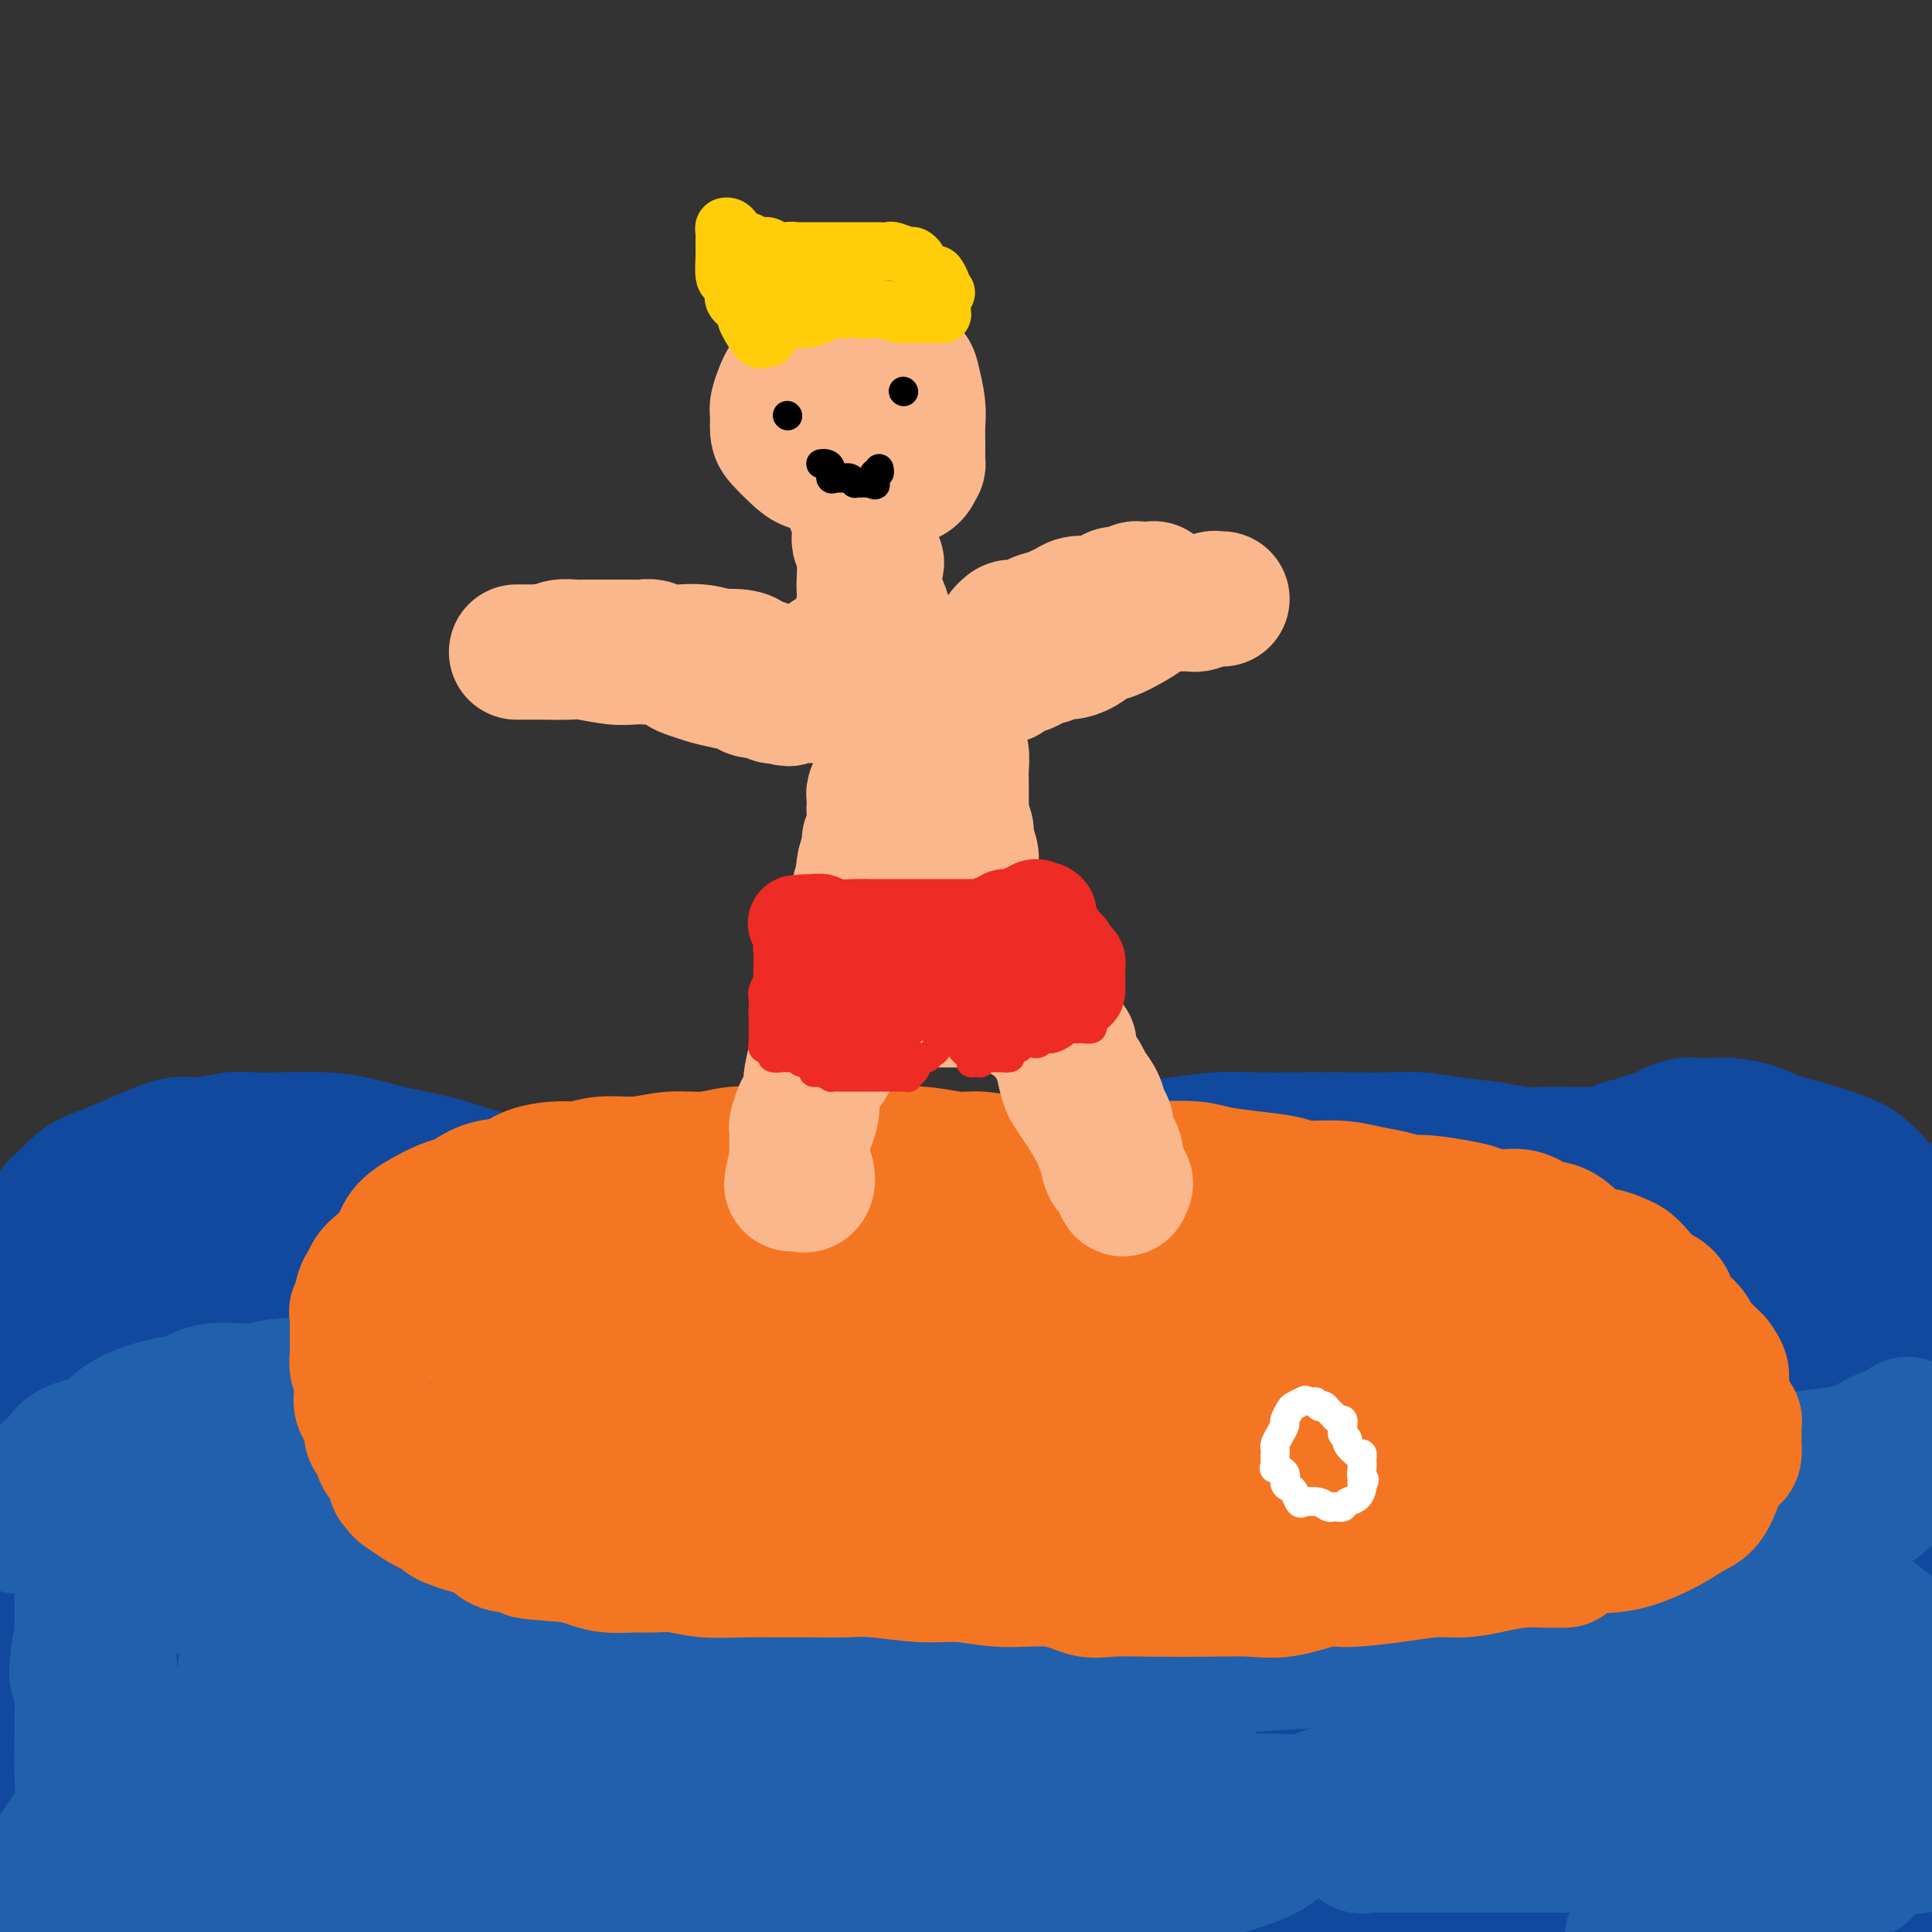 <svg viewBox='0 0 400 400' version='1.1' xmlns='http://www.w3.org/2000/svg' xmlns:xlink='http://www.w3.org/1999/xlink'><rect x="0" y="0" width="400" height="400" fill="#333333" stroke="none"/><g fill='none' stroke='#11499F' stroke-width='28' stroke-linecap='round' stroke-linejoin='round'><path d='M11,252c-0.116,-0.058 -0.232,-0.116 0,0c0.232,0.116 0.812,0.407 1,0c0.188,-0.407 -0.017,-1.512 0,-2c0.017,-0.488 0.257,-0.361 1,-1c0.743,-0.639 1.990,-2.046 3,-3c1.010,-0.954 1.783,-1.456 3,-2c1.217,-0.544 2.878,-1.130 5,-2c2.122,-0.870 4.704,-2.023 7,-3c2.296,-0.977 4.306,-1.778 6,-2c1.694,-0.222 3.074,0.136 5,0c1.926,-0.136 4.399,-0.766 6,-1c1.601,-0.234 2.329,-0.070 4,0c1.671,0.070 4.284,0.048 7,0c2.716,-0.048 5.536,-0.122 8,0c2.464,0.122 4.573,0.439 7,1c2.427,0.561 5.171,1.364 8,2c2.829,0.636 5.741,1.104 9,2c3.259,0.896 6.863,2.221 10,3c3.137,0.779 5.806,1.012 9,2c3.194,0.988 6.914,2.730 10,4c3.086,1.270 5.536,2.067 8,3c2.464,0.933 4.940,2.000 8,3c3.060,1.000 6.705,1.932 10,3c3.295,1.068 6.241,2.273 9,3c2.759,0.727 5.332,0.976 9,1c3.668,0.024 8.430,-0.179 13,0c4.570,0.179 8.947,0.739 13,1c4.053,0.261 7.784,0.224 12,0c4.216,-0.224 8.919,-0.635 13,-1c4.081,-0.365 7.541,-0.682 11,-1'/><path d='M226,262c12.990,-0.579 9.967,-2.028 11,-3c1.033,-0.972 6.124,-1.468 10,-2c3.876,-0.532 6.538,-1.101 9,-2c2.462,-0.899 4.723,-2.127 7,-3c2.277,-0.873 4.571,-1.390 7,-2c2.429,-0.610 4.992,-1.312 7,-2c2.008,-0.688 3.461,-1.360 6,-2c2.539,-0.640 6.165,-1.247 9,-2c2.835,-0.753 4.879,-1.652 7,-2c2.121,-0.348 4.319,-0.146 7,0c2.681,0.146 5.845,0.235 8,0c2.155,-0.235 3.303,-0.793 5,-1c1.697,-0.207 3.944,-0.064 6,0c2.056,0.064 3.921,0.048 6,0c2.079,-0.048 4.373,-0.127 6,0c1.627,0.127 2.589,0.459 5,1c2.411,0.541 6.272,1.289 9,2c2.728,0.711 4.322,1.383 6,2c1.678,0.617 3.438,1.179 5,2c1.562,0.821 2.925,1.899 4,3c1.075,1.101 1.864,2.223 3,3c1.136,0.777 2.621,1.210 4,2c1.379,0.790 2.653,1.938 4,3c1.347,1.062 2.767,2.039 4,3c1.233,0.961 2.277,1.906 3,3c0.723,1.094 1.124,2.335 2,3c0.876,0.665 2.226,0.753 3,1c0.774,0.247 0.970,0.654 1,1c0.030,0.346 -0.107,0.632 0,1c0.107,0.368 0.459,0.820 1,1c0.541,0.180 1.270,0.090 2,0'/><path d='M393,272c5.018,3.709 2.063,0.983 1,0c-1.063,-0.983 -0.233,-0.221 0,0c0.233,0.221 -0.131,-0.098 0,0c0.131,0.098 0.758,0.615 1,1c0.242,0.385 0.100,0.640 0,1c-0.100,0.360 -0.157,0.826 0,1c0.157,0.174 0.529,0.057 1,0c0.471,-0.057 1.042,-0.054 1,0c-0.042,0.054 -0.698,0.159 -1,0c-0.302,-0.159 -0.252,-0.581 -1,-1c-0.748,-0.419 -2.294,-0.834 -4,-2c-1.706,-1.166 -3.571,-3.082 -6,-5c-2.429,-1.918 -5.422,-3.837 -8,-5c-2.578,-1.163 -4.740,-1.569 -7,-2c-2.260,-0.431 -4.618,-0.886 -7,-1c-2.382,-0.114 -4.787,0.113 -7,0c-2.213,-0.113 -4.233,-0.566 -6,-1c-1.767,-0.434 -3.280,-0.848 -5,-1c-1.720,-0.152 -3.648,-0.042 -5,0c-1.352,0.042 -2.130,0.014 -3,0c-0.870,-0.014 -1.832,-0.016 -3,0c-1.168,0.016 -2.542,0.049 -4,0c-1.458,-0.049 -2.998,-0.182 -5,0c-2.002,0.182 -4.465,0.679 -7,1c-2.535,0.321 -5.144,0.468 -8,1c-2.856,0.532 -5.961,1.451 -9,2c-3.039,0.549 -6.011,0.728 -9,1c-2.989,0.272 -5.994,0.636 -9,1'/><path d='M283,263c-10.977,1.254 -7.419,1.388 -8,2c-0.581,0.612 -5.301,1.702 -9,3c-3.699,1.298 -6.377,2.805 -10,4c-3.623,1.195 -8.193,2.079 -12,3c-3.807,0.921 -6.853,1.878 -10,3c-3.147,1.122 -6.396,2.410 -10,3c-3.604,0.590 -7.564,0.484 -12,1c-4.436,0.516 -9.346,1.655 -13,2c-3.654,0.345 -6.050,-0.103 -9,0c-2.950,0.103 -6.454,0.759 -10,1c-3.546,0.241 -7.134,0.068 -11,0c-3.866,-0.068 -8.010,-0.029 -13,0c-4.990,0.029 -10.827,0.049 -15,0c-4.173,-0.049 -6.681,-0.165 -10,0c-3.319,0.165 -7.449,0.613 -11,0c-3.551,-0.613 -6.524,-2.287 -10,-3c-3.476,-0.713 -7.456,-0.465 -11,-1c-3.544,-0.535 -6.653,-1.855 -10,-3c-3.347,-1.145 -6.934,-2.117 -10,-3c-3.066,-0.883 -5.612,-1.679 -8,-2c-2.388,-0.321 -4.620,-0.169 -7,-1c-2.380,-0.831 -4.910,-2.645 -7,-4c-2.090,-1.355 -3.740,-2.249 -6,-3c-2.260,-0.751 -5.129,-1.357 -7,-2c-1.871,-0.643 -2.744,-1.323 -4,-2c-1.256,-0.677 -2.896,-1.351 -4,-2c-1.104,-0.649 -1.671,-1.273 -3,-2c-1.329,-0.727 -3.418,-1.556 -5,-2c-1.582,-0.444 -2.657,-0.504 -4,0c-1.343,0.504 -2.955,1.573 -5,3c-2.045,1.427 -4.522,3.214 -7,5'/><path d='M12,263c-3.750,2.310 -5.125,4.083 -7,6c-1.875,1.917 -4.250,3.976 -6,6c-1.750,2.024 -2.875,4.012 -4,6'/><path d='M-1,289c-0.319,-0.825 -0.638,-1.651 0,0c0.638,1.651 2.234,5.778 3,10c0.766,4.222 0.701,8.540 1,12c0.299,3.460 0.962,6.061 2,9c1.038,2.939 2.452,6.216 3,8c0.548,1.784 0.229,2.075 0,2c-0.229,-0.075 -0.369,-0.516 0,-3c0.369,-2.484 1.246,-7.011 2,-11c0.754,-3.989 1.386,-7.438 2,-11c0.614,-3.562 1.211,-7.236 2,-10c0.789,-2.764 1.769,-4.618 3,-7c1.231,-2.382 2.714,-5.291 4,-7c1.286,-1.709 2.376,-2.216 4,-3c1.624,-0.784 3.784,-1.844 6,-3c2.216,-1.156 4.490,-2.409 7,-3c2.510,-0.591 5.257,-0.520 8,-1c2.743,-0.480 5.483,-1.510 8,-2c2.517,-0.490 4.809,-0.439 7,0c2.191,0.439 4.279,1.266 7,2c2.721,0.734 6.076,1.374 9,2c2.924,0.626 5.419,1.239 8,2c2.581,0.761 5.249,1.671 7,2c1.751,0.329 2.586,0.075 3,0c0.414,-0.075 0.406,0.027 0,0c-0.406,-0.027 -1.212,-0.182 -3,0c-1.788,0.182 -4.558,0.703 -9,0c-4.442,-0.703 -10.555,-2.629 -16,-4c-5.445,-1.371 -10.223,-2.185 -15,-3'/><path d='M52,270c-8.465,-1.653 -8.126,-2.284 -9,-3c-0.874,-0.716 -2.959,-1.515 -4,-2c-1.041,-0.485 -1.038,-0.654 -1,-1c0.038,-0.346 0.111,-0.868 0,-1c-0.111,-0.132 -0.408,0.125 0,0c0.408,-0.125 1.519,-0.632 3,-1c1.481,-0.368 3.332,-0.598 6,-1c2.668,-0.402 6.152,-0.978 10,-1c3.848,-0.022 8.059,0.508 13,1c4.941,0.492 10.611,0.945 17,2c6.389,1.055 13.496,2.713 19,4c5.504,1.287 9.403,2.202 13,3c3.597,0.798 6.891,1.478 9,2c2.109,0.522 3.032,0.887 4,1c0.968,0.113 1.980,-0.027 2,0c0.020,0.027 -0.951,0.219 -2,0c-1.049,-0.219 -2.176,-0.850 -4,-1c-1.824,-0.150 -4.347,0.180 -6,0c-1.653,-0.180 -2.438,-0.869 -4,-2c-1.562,-1.131 -3.903,-2.703 -7,-5c-3.097,-2.297 -6.950,-5.319 -11,-8c-4.050,-2.681 -8.296,-5.019 -12,-7c-3.704,-1.981 -6.866,-3.603 -9,-5c-2.134,-1.397 -3.240,-2.568 -4,-3c-0.760,-0.432 -1.173,-0.126 -1,0c0.173,0.126 0.931,0.072 1,0c0.069,-0.072 -0.552,-0.164 0,0c0.552,0.164 2.276,0.582 4,1'/><path d='M79,243c2.073,0.690 5.255,1.913 8,3c2.745,1.087 5.052,2.036 8,3c2.948,0.964 6.538,1.943 11,3c4.462,1.057 9.795,2.192 15,3c5.205,0.808 10.281,1.288 15,2c4.719,0.712 9.080,1.655 13,2c3.920,0.345 7.400,0.091 10,0c2.600,-0.091 4.320,-0.020 6,0c1.680,0.020 3.319,-0.012 5,0c1.681,0.012 3.405,0.067 5,0c1.595,-0.067 3.063,-0.255 5,-1c1.937,-0.745 4.345,-2.048 6,-3c1.655,-0.952 2.558,-1.554 4,-2c1.442,-0.446 3.423,-0.736 5,-1c1.577,-0.264 2.750,-0.502 4,-1c1.250,-0.498 2.576,-1.257 4,-2c1.424,-0.743 2.947,-1.471 4,-2c1.053,-0.529 1.636,-0.860 3,-1c1.364,-0.140 3.508,-0.090 5,0c1.492,0.090 2.330,0.219 4,0c1.670,-0.219 4.170,-0.787 6,-1c1.830,-0.213 2.990,-0.070 5,0c2.010,0.070 4.871,0.067 7,0c2.129,-0.067 3.525,-0.199 6,0c2.475,0.199 6.030,0.728 9,1c2.970,0.272 5.356,0.285 8,1c2.644,0.715 5.545,2.131 8,3c2.455,0.869 4.462,1.192 6,2c1.538,0.808 2.606,2.102 5,3c2.394,0.898 6.112,1.399 9,2c2.888,0.601 4.944,1.300 7,2'/><path d='M295,259c6.638,2.309 5.733,2.083 7,2c1.267,-0.083 4.705,-0.021 7,0c2.295,0.021 3.445,0.003 5,0c1.555,-0.003 3.515,0.009 5,0c1.485,-0.009 2.496,-0.040 4,0c1.504,0.040 3.502,0.152 5,0c1.498,-0.152 2.496,-0.569 4,-1c1.504,-0.431 3.512,-0.876 5,-1c1.488,-0.124 2.454,0.074 4,0c1.546,-0.074 3.671,-0.419 5,-1c1.329,-0.581 1.863,-1.399 3,-2c1.137,-0.601 2.877,-0.984 4,-1c1.123,-0.016 1.627,0.336 3,0c1.373,-0.336 3.613,-1.360 5,-2c1.387,-0.640 1.919,-0.895 3,-1c1.081,-0.105 2.711,-0.059 4,0c1.289,0.059 2.239,0.132 3,0c0.761,-0.132 1.335,-0.468 2,0c0.665,0.468 1.423,1.740 2,3c0.577,1.260 0.974,2.507 2,4c1.026,1.493 2.680,3.231 4,5c1.320,1.769 2.307,3.569 3,5c0.693,1.431 1.093,2.494 2,4c0.907,1.506 2.320,3.455 3,5c0.680,1.545 0.627,2.688 1,3c0.373,0.312 1.173,-0.205 2,0c0.827,0.205 1.683,1.132 2,2c0.317,0.868 0.095,1.676 0,2c-0.095,0.324 -0.064,0.164 0,0c0.064,-0.164 0.161,-0.333 0,0c-0.161,0.333 -0.581,1.166 -1,2'/><path d='M393,287c-0.970,1.139 -2.895,1.985 -5,3c-2.105,1.015 -4.389,2.199 -8,3c-3.611,0.801 -8.548,1.219 -14,2c-5.452,0.781 -11.419,1.926 -18,3c-6.581,1.074 -13.775,2.078 -21,3c-7.225,0.922 -14.479,1.761 -21,2c-6.521,0.239 -12.308,-0.121 -20,0c-7.692,0.121 -17.290,0.724 -25,1c-7.710,0.276 -13.533,0.226 -22,0c-8.467,-0.226 -19.577,-0.629 -28,0c-8.423,0.629 -14.157,2.290 -21,3c-6.843,0.710 -14.795,0.467 -22,1c-7.205,0.533 -13.664,1.840 -22,3c-8.336,1.160 -18.550,2.171 -27,3c-8.450,0.829 -15.137,1.476 -22,2c-6.863,0.524 -13.901,0.925 -21,1c-7.099,0.075 -14.260,-0.176 -20,0c-5.740,0.176 -10.060,0.780 -13,1c-2.940,0.220 -4.500,0.056 -5,0c-0.500,-0.056 0.060,-0.003 0,0c-0.060,0.003 -0.739,-0.042 0,0c0.739,0.042 2.895,0.172 7,0c4.105,-0.172 10.158,-0.644 16,-1c5.842,-0.356 11.472,-0.594 20,0c8.528,0.594 19.953,2.022 29,3c9.047,0.978 15.717,1.508 24,3c8.283,1.492 18.179,3.946 25,6c6.821,2.054 10.567,3.707 13,5c2.433,1.293 3.552,2.227 3,3c-0.552,0.773 -2.776,1.387 -5,2'/><path d='M170,339c-3.225,0.717 -8.787,1.510 -16,2c-7.213,0.490 -16.077,0.677 -27,1c-10.923,0.323 -23.907,0.780 -35,1c-11.093,0.220 -20.297,0.201 -28,1c-7.703,0.799 -13.904,2.417 -18,3c-4.096,0.583 -6.086,0.131 -7,0c-0.914,-0.131 -0.752,0.057 -1,0c-0.248,-0.057 -0.905,-0.360 0,0c0.905,0.360 3.374,1.382 6,2c2.626,0.618 5.409,0.831 11,2c5.591,1.169 13.989,3.294 22,5c8.011,1.706 15.635,2.991 20,4c4.365,1.009 5.473,1.740 6,2c0.527,0.260 0.475,0.048 0,1c-0.475,0.952 -1.371,3.066 -5,5c-3.629,1.934 -9.989,3.687 -17,5c-7.011,1.313 -14.673,2.187 -25,3c-10.327,0.813 -23.319,1.565 -33,2c-9.681,0.435 -16.052,0.553 -20,1c-3.948,0.447 -5.474,1.224 -7,2'/><path d='M2,383c-0.292,-0.336 -0.585,-0.672 0,0c0.585,0.672 2.047,2.352 3,3c0.953,0.648 1.396,0.263 2,1c0.604,0.737 1.367,2.595 1,4c-0.367,1.405 -1.865,2.356 -3,3c-1.135,0.644 -1.906,0.980 -3,2c-1.094,1.020 -2.512,2.724 -3,3c-0.488,0.276 -0.048,-0.876 0,-4c0.048,-3.124 -0.296,-8.219 0,-12c0.296,-3.781 1.232,-6.246 2,-10c0.768,-3.754 1.369,-8.797 2,-13c0.631,-4.203 1.294,-7.567 2,-11c0.706,-3.433 1.456,-6.934 2,-9c0.544,-2.066 0.884,-2.698 1,-3c0.116,-0.302 0.009,-0.273 0,0c-0.009,0.273 0.079,0.791 0,1c-0.079,0.209 -0.324,0.108 0,2c0.324,1.892 1.217,5.778 2,10c0.783,4.222 1.456,8.781 2,13c0.544,4.219 0.958,8.097 2,12c1.042,3.903 2.712,7.830 4,11c1.288,3.170 2.193,5.584 3,7c0.807,1.416 1.516,1.833 2,2c0.484,0.167 0.742,0.083 1,0'/><path d='M24,395c1.502,3.267 0.255,1.436 2,0c1.745,-1.436 6.480,-2.476 12,-3c5.520,-0.524 11.826,-0.532 20,-1c8.174,-0.468 18.218,-1.397 29,-2c10.782,-0.603 22.302,-0.880 34,-1c11.698,-0.120 23.574,-0.082 35,0c11.426,0.082 22.403,0.207 33,1c10.597,0.793 20.815,2.252 32,4c11.185,1.748 23.339,3.785 31,5c7.661,1.215 10.831,1.607 14,2'/><path d='M221,399c3.386,0.437 6.772,0.873 0,0c-6.772,-0.873 -23.700,-3.057 -39,-5c-15.300,-1.943 -28.970,-3.646 -45,-5c-16.030,-1.354 -34.420,-2.359 -49,-3c-14.580,-0.641 -25.352,-0.918 -34,-1c-8.648,-0.082 -15.174,0.030 -20,0c-4.826,-0.030 -7.952,-0.201 -9,0c-1.048,0.201 -0.020,0.774 0,1c0.020,0.226 -0.970,0.106 1,0c1.970,-0.106 6.899,-0.199 12,0c5.101,0.199 10.373,0.688 18,0c7.627,-0.688 17.608,-2.555 27,-4c9.392,-1.445 18.196,-2.468 27,-3c8.804,-0.532 17.609,-0.574 26,-1c8.391,-0.426 16.370,-1.238 25,-2c8.630,-0.762 17.912,-1.474 24,-2c6.088,-0.526 8.983,-0.865 10,-1c1.017,-0.135 0.156,-0.065 0,0c-0.156,0.065 0.394,0.123 -1,0c-1.394,-0.123 -4.733,-0.429 -9,0c-4.267,0.429 -9.462,1.594 -15,2c-5.538,0.406 -11.417,0.053 -18,0c-6.583,-0.053 -13.868,0.192 -23,0c-9.132,-0.192 -20.110,-0.822 -29,-2c-8.890,-1.178 -15.690,-2.903 -22,-4c-6.310,-1.097 -12.128,-1.565 -16,-2c-3.872,-0.435 -5.798,-0.838 -6,-1c-0.202,-0.162 1.322,-0.085 1,0c-0.322,0.085 -2.488,0.177 0,0c2.488,-0.177 9.631,-0.625 17,-1c7.369,-0.375 14.962,-0.679 24,-1c9.038,-0.321 19.519,-0.661 30,-1'/><path d='M128,363c17.246,-0.694 24.361,-0.930 29,-1c4.639,-0.070 6.801,0.026 8,0c1.199,-0.026 1.436,-0.172 -2,0c-3.436,0.172 -10.546,0.663 -19,1c-8.454,0.337 -18.251,0.519 -29,0c-10.749,-0.519 -22.449,-1.738 -35,-3c-12.551,-1.262 -25.953,-2.567 -36,-4c-10.047,-1.433 -16.737,-2.994 -21,-4c-4.263,-1.006 -6.098,-1.456 -7,-2c-0.902,-0.544 -0.872,-1.183 0,-3c0.872,-1.817 2.586,-4.813 5,-7c2.414,-2.187 5.527,-3.564 10,-6c4.473,-2.436 10.308,-5.931 16,-9c5.692,-3.069 11.243,-5.711 18,-8c6.757,-2.289 14.720,-4.225 21,-6c6.280,-1.775 10.879,-3.389 15,-4c4.121,-0.611 7.766,-0.220 9,0c1.234,0.220 0.057,0.269 0,0c-0.057,-0.269 1.005,-0.857 0,0c-1.005,0.857 -4.076,3.157 -7,5c-2.924,1.843 -5.699,3.228 -11,4c-5.301,0.772 -13.128,0.929 -20,1c-6.872,0.071 -12.789,0.055 -18,-1c-5.211,-1.055 -9.716,-3.148 -13,-5c-3.284,-1.852 -5.346,-3.464 -6,-5c-0.654,-1.536 0.100,-2.995 0,-4c-0.100,-1.005 -1.054,-1.557 0,-2c1.054,-0.443 4.118,-0.779 7,-1c2.882,-0.221 5.584,-0.329 9,0c3.416,0.329 7.548,1.094 13,2c5.452,0.906 12.226,1.953 19,3'/><path d='M83,304c7.871,1.919 11.547,4.215 15,6c3.453,1.785 6.681,3.057 8,4c1.319,0.943 0.729,1.555 0,2c-0.729,0.445 -1.595,0.723 -3,1c-1.405,0.277 -3.348,0.554 -7,0c-3.652,-0.554 -9.014,-1.939 -14,-3c-4.986,-1.061 -9.597,-1.798 -12,-3c-2.403,-1.202 -2.599,-2.870 -3,-4c-0.401,-1.130 -1.007,-1.722 0,-3c1.007,-1.278 3.628,-3.243 7,-5c3.372,-1.757 7.496,-3.305 14,-4c6.504,-0.695 15.390,-0.537 23,-1c7.610,-0.463 13.945,-1.547 24,-2c10.055,-0.453 23.828,-0.276 33,0c9.172,0.276 13.741,0.652 22,2c8.259,1.348 20.206,3.667 29,6c8.794,2.333 14.434,4.680 21,7c6.566,2.320 14.057,4.612 17,6c2.943,1.388 1.337,1.872 1,2c-0.337,0.128 0.596,-0.100 -3,0c-3.596,0.100 -11.722,0.529 -20,0c-8.278,-0.529 -16.710,-2.015 -27,-3c-10.290,-0.985 -22.439,-1.469 -36,-3c-13.561,-1.531 -28.535,-4.109 -41,-6c-12.465,-1.891 -22.423,-3.095 -32,-5c-9.577,-1.905 -18.773,-4.511 -25,-6c-6.227,-1.489 -9.484,-1.863 -11,-2c-1.516,-0.137 -1.290,-0.039 -1,0c0.290,0.039 0.645,0.020 1,0'/><path d='M63,290c-16.695,-2.925 -3.931,-0.738 2,0c5.931,0.738 5.031,0.026 7,0c1.969,-0.026 6.808,0.634 11,1c4.192,0.366 7.739,0.437 10,1c2.261,0.563 3.236,1.619 4,2c0.764,0.381 1.315,0.086 0,0c-1.315,-0.086 -4.498,0.035 -9,1c-4.502,0.965 -10.325,2.773 -16,4c-5.675,1.227 -11.203,1.873 -18,3c-6.797,1.127 -14.863,2.735 -22,4c-7.137,1.265 -13.345,2.187 -19,3c-5.655,0.813 -10.759,1.518 -14,2c-3.241,0.482 -4.621,0.741 -6,1'/><path d='M8,312c-1.811,0.099 -3.623,0.198 0,0c3.623,-0.198 12.679,-0.694 22,-1c9.321,-0.306 18.907,-0.423 31,-1c12.093,-0.577 26.692,-1.614 40,-2c13.308,-0.386 25.326,-0.122 39,1c13.674,1.122 29.006,3.103 42,5c12.994,1.897 23.650,3.710 33,6c9.350,2.290 17.393,5.058 22,7c4.607,1.942 5.778,3.057 6,4c0.222,0.943 -0.505,1.714 -6,3c-5.495,1.286 -15.757,3.087 -25,4c-9.243,0.913 -17.466,0.939 -30,1c-12.534,0.061 -29.381,0.158 -44,0c-14.619,-0.158 -27.012,-0.572 -35,-1c-7.988,-0.428 -11.572,-0.871 -13,-1c-1.428,-0.129 -0.702,0.057 1,0c1.702,-0.057 4.378,-0.355 9,-1c4.622,-0.645 11.188,-1.635 21,-2c9.812,-0.365 22.869,-0.103 35,0c12.131,0.103 23.338,0.049 35,0c11.662,-0.049 23.781,-0.092 35,0c11.219,0.092 21.539,0.317 27,1c5.461,0.683 6.063,1.822 5,3c-1.063,1.178 -3.790,2.396 -10,4c-6.210,1.604 -15.903,3.596 -27,5c-11.097,1.404 -23.598,2.222 -38,3c-14.402,0.778 -30.704,1.518 -43,2c-12.296,0.482 -20.585,0.707 -25,1c-4.415,0.293 -4.957,0.656 -5,1c-0.043,0.344 0.411,0.670 3,1c2.589,0.330 7.311,0.666 16,1c8.689,0.334 21.344,0.667 34,1'/><path d='M163,357c15.879,1.211 29.077,2.740 41,3c11.923,0.260 22.573,-0.747 34,0c11.427,0.747 23.632,3.247 32,5c8.368,1.753 12.900,2.757 15,4c2.100,1.243 1.767,2.725 -1,4c-2.767,1.275 -7.968,2.342 -16,3c-8.032,0.658 -18.894,0.908 -33,1c-14.106,0.092 -31.458,0.026 -45,0c-13.542,-0.026 -23.276,-0.010 -31,0c-7.724,0.010 -13.438,0.016 -16,0c-2.562,-0.016 -1.971,-0.055 -1,0c0.971,0.055 2.321,0.202 8,0c5.679,-0.202 15.686,-0.755 26,-1c10.314,-0.245 20.935,-0.183 32,0c11.065,0.183 22.574,0.487 35,1c12.426,0.513 25.769,1.235 37,2c11.231,0.765 20.352,1.575 26,3c5.648,1.425 7.824,3.467 9,4c1.176,0.533 1.351,-0.443 0,0c-1.351,0.443 -4.230,2.304 -9,3c-4.770,0.696 -11.431,0.225 -20,0c-8.569,-0.225 -19.046,-0.205 -28,0c-8.954,0.205 -16.386,0.594 -21,1c-4.614,0.406 -6.409,0.828 -7,1c-0.591,0.172 0.021,0.094 0,0c-0.021,-0.094 -0.677,-0.204 1,0c1.677,0.204 5.687,0.720 12,1c6.313,0.280 14.929,0.322 23,0c8.071,-0.322 15.596,-1.010 22,-2c6.404,-0.990 11.687,-2.283 15,-3c3.313,-0.717 4.657,-0.859 6,-1'/><path d='M309,386c10.497,-1.419 3.740,-1.966 0,-3c-3.740,-1.034 -4.463,-2.556 -9,-5c-4.537,-2.444 -12.888,-5.812 -22,-9c-9.112,-3.188 -18.985,-6.196 -28,-9c-9.015,-2.804 -17.172,-5.404 -22,-7c-4.828,-1.596 -6.326,-2.189 -7,-3c-0.674,-0.811 -0.522,-1.841 1,-3c1.522,-1.159 4.416,-2.448 10,-4c5.584,-1.552 13.858,-3.368 22,-5c8.142,-1.632 16.153,-3.079 25,-4c8.847,-0.921 18.531,-1.315 26,-2c7.469,-0.685 12.725,-1.661 15,-2c2.275,-0.339 1.571,-0.041 1,0c-0.571,0.041 -1.008,-0.176 -5,-1c-3.992,-0.824 -11.539,-2.257 -20,-4c-8.461,-1.743 -17.835,-3.797 -26,-5c-8.165,-1.203 -15.122,-1.555 -20,-3c-4.878,-1.445 -7.676,-3.984 -9,-5c-1.324,-1.016 -1.172,-0.509 -1,-1c0.172,-0.491 0.364,-1.979 2,-4c1.636,-2.021 4.716,-4.573 9,-6c4.284,-1.427 9.773,-1.727 15,-3c5.227,-1.273 10.192,-3.517 16,-5c5.808,-1.483 12.458,-2.204 17,-3c4.542,-0.796 6.977,-1.666 8,-2c1.023,-0.334 0.635,-0.132 0,0c-0.635,0.132 -1.515,0.193 -4,0c-2.485,-0.193 -6.573,-0.639 -11,-1c-4.427,-0.361 -9.192,-0.636 -14,-1c-4.808,-0.364 -9.659,-0.818 -12,-1c-2.341,-0.182 -2.170,-0.091 -2,0'/><path d='M264,285c-6.811,-0.806 -2.339,-1.323 0,-2c2.339,-0.677 2.547,-1.516 6,-3c3.453,-1.484 10.153,-3.613 16,-5c5.847,-1.387 10.840,-2.031 17,-3c6.160,-0.969 13.485,-2.261 18,-3c4.515,-0.739 6.220,-0.925 7,-1c0.780,-0.075 0.634,-0.041 0,0c-0.634,0.041 -1.756,0.087 -4,0c-2.244,-0.087 -5.609,-0.309 -9,0c-3.391,0.309 -6.809,1.147 -10,2c-3.191,0.853 -6.157,1.721 -8,2c-1.843,0.279 -2.565,-0.031 -4,0c-1.435,0.031 -3.584,0.401 -5,1c-1.416,0.599 -2.100,1.425 -4,2c-1.900,0.575 -5.015,0.898 -8,1c-2.985,0.102 -5.841,-0.019 -9,0c-3.159,0.019 -6.621,0.177 -9,0c-2.379,-0.177 -3.674,-0.687 -5,-1c-1.326,-0.313 -2.683,-0.427 -5,-1c-2.317,-0.573 -5.595,-1.604 -8,-2c-2.405,-0.396 -3.938,-0.158 -6,0c-2.062,0.158 -4.652,0.235 -7,0c-2.348,-0.235 -4.453,-0.781 -6,-1c-1.547,-0.219 -2.537,-0.111 -3,0c-0.463,0.111 -0.399,0.226 -1,0c-0.601,-0.226 -1.866,-0.793 -3,-1c-1.134,-0.207 -2.135,-0.056 -3,0c-0.865,0.056 -1.593,0.015 -3,0c-1.407,-0.015 -3.494,-0.004 -5,0c-1.506,0.004 -2.430,0.001 -3,0c-0.570,-0.001 -0.785,-0.001 -1,0'/><path d='M199,270c-12.300,-0.940 -4.549,-0.292 -2,0c2.549,0.292 -0.104,0.226 -1,0c-0.896,-0.226 -0.035,-0.612 0,-1c0.035,-0.388 -0.756,-0.777 -1,-1c-0.244,-0.223 0.058,-0.279 0,-1c-0.058,-0.721 -0.476,-2.107 0,-3c0.476,-0.893 1.845,-1.292 3,-2c1.155,-0.708 2.097,-1.727 3,-3c0.903,-1.273 1.768,-2.802 3,-4c1.232,-1.198 2.830,-2.064 4,-3c1.170,-0.936 1.911,-1.941 3,-3c1.089,-1.059 2.524,-2.171 4,-3c1.476,-0.829 2.993,-1.374 5,-2c2.007,-0.626 4.506,-1.334 6,-2c1.494,-0.666 1.984,-1.289 4,-2c2.016,-0.711 5.560,-1.511 8,-2c2.440,-0.489 3.778,-0.667 6,-1c2.222,-0.333 5.329,-0.821 8,-1c2.671,-0.179 4.908,-0.049 8,0c3.092,0.049 7.041,0.016 10,0c2.959,-0.016 4.930,-0.016 8,0c3.070,0.016 7.240,0.046 10,0c2.760,-0.046 4.111,-0.170 6,0c1.889,0.170 4.318,0.634 7,1c2.682,0.366 5.617,0.634 8,1c2.383,0.366 4.213,0.830 6,1c1.787,0.170 3.531,0.046 5,0c1.469,-0.046 2.662,-0.012 4,0c1.338,0.012 2.822,0.003 4,0c1.178,-0.003 2.051,-0.001 3,0c0.949,0.001 1.975,0.000 3,0'/><path d='M334,239c6.551,0.286 2.930,-0.501 2,-1c-0.930,-0.499 0.833,-0.712 2,-1c1.167,-0.288 1.739,-0.652 3,-1c1.261,-0.348 3.213,-0.682 4,-1c0.787,-0.318 0.411,-0.622 1,-1c0.589,-0.378 2.145,-0.831 3,-1c0.855,-0.169 1.009,-0.053 2,0c0.991,0.053 2.819,0.045 4,0c1.181,-0.045 1.716,-0.125 3,0c1.284,0.125 3.319,0.454 5,1c1.681,0.546 3.010,1.307 5,2c1.990,0.693 4.643,1.317 7,2c2.357,0.683 4.418,1.424 6,2c1.582,0.576 2.686,0.985 4,2c1.314,1.015 2.839,2.634 4,4c1.161,1.366 1.957,2.477 3,3c1.043,0.523 2.332,0.456 3,1c0.668,0.544 0.716,1.698 1,2c0.284,0.302 0.802,-0.248 1,0c0.198,0.248 0.074,1.295 0,2c-0.074,0.705 -0.097,1.070 0,2c0.097,0.930 0.313,2.426 0,4c-0.313,1.574 -1.156,3.226 -2,5c-0.844,1.774 -1.690,3.671 -3,5c-1.310,1.329 -3.084,2.092 -5,3c-1.916,0.908 -3.973,1.963 -6,3c-2.027,1.037 -4.024,2.057 -7,3c-2.976,0.943 -6.932,1.809 -10,2c-3.068,0.191 -5.249,-0.295 -8,0c-2.751,0.295 -6.072,1.370 -9,2c-2.928,0.630 -5.464,0.815 -8,1'/><path d='M339,284c-7.193,0.713 -7.676,-0.005 -11,0c-3.324,0.005 -9.490,0.733 -13,1c-3.510,0.267 -4.365,0.073 -5,0c-0.635,-0.073 -1.051,-0.025 -1,0c0.051,0.025 0.568,0.027 1,0c0.432,-0.027 0.778,-0.085 2,0c1.222,0.085 3.319,0.311 7,0c3.681,-0.311 8.944,-1.160 14,-2c5.056,-0.840 9.904,-1.669 15,-2c5.096,-0.331 10.439,-0.162 15,0c4.561,0.162 8.341,0.317 10,1c1.659,0.683 1.196,1.893 1,3c-0.196,1.107 -0.124,2.111 -3,4c-2.876,1.889 -8.699,4.664 -15,7c-6.301,2.336 -13.080,4.234 -21,6c-7.920,1.766 -16.983,3.401 -28,5c-11.017,1.599 -23.990,3.161 -33,4c-9.010,0.839 -14.059,0.956 -17,1c-2.941,0.044 -3.775,0.015 -4,0c-0.225,-0.015 0.157,-0.017 2,0c1.843,0.017 5.145,0.053 11,0c5.855,-0.053 14.263,-0.196 25,-1c10.737,-0.804 23.805,-2.270 36,-3c12.195,-0.730 23.518,-0.726 34,-1c10.482,-0.274 20.123,-0.827 26,0c5.877,0.827 7.989,3.035 9,4c1.011,0.965 0.920,0.687 -2,2c-2.920,1.313 -8.669,4.218 -18,7c-9.331,2.782 -22.243,5.441 -35,7c-12.757,1.559 -25.359,2.017 -37,3c-11.641,0.983 -22.320,2.492 -33,4'/><path d='M271,334c-15.528,1.539 -19.349,1.888 -21,2c-1.651,0.112 -1.132,-0.012 -1,0c0.132,0.012 -0.124,0.160 3,0c3.124,-0.160 9.629,-0.627 18,-1c8.371,-0.373 18.610,-0.651 30,-1c11.390,-0.349 23.932,-0.770 36,-1c12.068,-0.230 23.661,-0.269 31,0c7.339,0.269 10.425,0.848 12,1c1.575,0.152 1.639,-0.121 -1,1c-2.639,1.121 -7.980,3.638 -16,6c-8.020,2.362 -18.718,4.570 -30,6c-11.282,1.430 -23.147,2.082 -36,3c-12.853,0.918 -26.693,2.102 -37,3c-10.307,0.898 -17.080,1.509 -20,2c-2.920,0.491 -1.988,0.863 -2,1c-0.012,0.137 -0.970,0.038 2,0c2.970,-0.038 9.868,-0.016 18,0c8.132,0.016 17.499,0.025 31,0c13.501,-0.025 31.135,-0.084 47,0c15.865,0.084 29.961,0.310 41,1c11.039,0.690 19.019,1.845 27,3'/><path d='M373,369c4.107,0.000 8.214,0.000 0,0c-8.214,-0.000 -28.748,-0.000 -46,0c-17.252,0.000 -31.220,0.001 -44,0c-12.780,-0.001 -24.370,-0.003 -33,0c-8.630,0.003 -14.299,0.011 -16,0c-1.701,-0.011 0.564,-0.039 6,0c5.436,0.039 14.041,0.146 24,0c9.959,-0.146 21.272,-0.546 33,0c11.728,0.546 23.872,2.038 35,3c11.128,0.962 21.239,1.393 27,2c5.761,0.607 7.173,1.388 8,2c0.827,0.612 1.070,1.054 -2,2c-3.070,0.946 -9.454,2.397 -17,4c-7.546,1.603 -16.255,3.357 -26,4c-9.745,0.643 -20.526,0.175 -30,0c-9.474,-0.175 -17.642,-0.058 -21,0c-3.358,0.058 -1.907,0.057 -2,0c-0.093,-0.057 -1.729,-0.168 1,0c2.729,0.168 9.823,0.616 18,1c8.177,0.384 17.437,0.702 27,1c9.563,0.298 19.428,0.574 30,1c10.572,0.426 21.850,1.001 29,2c7.150,0.999 10.170,2.423 12,3c1.830,0.577 2.468,0.308 1,1c-1.468,0.692 -5.044,2.344 -10,3c-4.956,0.656 -11.292,0.316 -18,0c-6.708,-0.316 -13.789,-0.607 -20,-1c-6.211,-0.393 -11.551,-0.889 -14,-1c-2.449,-0.111 -2.005,0.162 -2,0c0.005,-0.162 -0.427,-0.761 1,-1c1.427,-0.239 4.714,-0.120 8,0'/><path d='M332,395c3.494,-0.669 8.730,-1.843 13,-3c4.270,-1.157 7.575,-2.297 11,-4c3.425,-1.703 6.969,-3.968 9,-6c2.031,-2.032 2.547,-3.832 3,-6c0.453,-2.168 0.842,-4.706 1,-8c0.158,-3.294 0.085,-7.345 0,-11c-0.085,-3.655 -0.181,-6.913 0,-10c0.181,-3.087 0.641,-6.003 1,-9c0.359,-2.997 0.617,-6.074 1,-8c0.383,-1.926 0.889,-2.701 1,-3c0.111,-0.299 -0.174,-0.122 0,0c0.174,0.122 0.806,0.189 1,0c0.194,-0.189 -0.050,-0.634 0,0c0.050,0.634 0.394,2.346 1,6c0.606,3.654 1.472,9.249 2,14c0.528,4.751 0.716,8.657 1,13c0.284,4.343 0.665,9.124 1,13c0.335,3.876 0.625,6.848 1,9c0.375,2.152 0.836,3.484 1,4c0.164,0.516 0.032,0.216 0,0c-0.032,-0.216 0.037,-0.348 0,-1c-0.037,-0.652 -0.179,-1.823 0,-3c0.179,-1.177 0.679,-2.361 1,-3c0.321,-0.639 0.465,-0.732 1,-2c0.535,-1.268 1.463,-3.711 2,-6c0.537,-2.289 0.683,-4.424 1,-8c0.317,-3.576 0.805,-8.593 1,-12c0.195,-3.407 0.098,-5.203 0,-7'/><path d='M386,344c0.977,-7.643 0.420,-5.750 0,-6c-0.420,-0.250 -0.701,-2.644 -1,-4c-0.299,-1.356 -0.614,-1.673 -1,-2c-0.386,-0.327 -0.842,-0.662 -1,-1c-0.158,-0.338 -0.016,-0.678 0,1c0.016,1.678 -0.093,5.374 0,9c0.093,3.626 0.389,7.182 1,12c0.611,4.818 1.537,10.897 3,16c1.463,5.103 3.464,9.228 5,12c1.536,2.772 2.608,4.191 3,5c0.392,0.809 0.106,1.009 0,1c-0.106,-0.009 -0.030,-0.226 0,-1c0.030,-0.774 0.015,-2.105 0,-4c-0.015,-1.895 -0.031,-4.355 0,-7c0.031,-2.645 0.110,-5.476 0,-9c-0.110,-3.524 -0.408,-7.742 -1,-11c-0.592,-3.258 -1.478,-5.557 -2,-8c-0.522,-2.443 -0.679,-5.031 -1,-7c-0.321,-1.969 -0.804,-3.321 -1,-5c-0.196,-1.679 -0.104,-3.687 0,-5c0.104,-1.313 0.220,-1.930 0,-3c-0.220,-1.070 -0.777,-2.591 -1,-3c-0.223,-0.409 -0.111,0.296 0,1'/><path d='M389,325c-0.869,-9.560 -0.042,-2.958 0,0c0.042,2.958 -0.702,2.274 -1,2c-0.298,-0.274 -0.149,-0.137 0,0'/></g>
<g fill='none' stroke='#2160AD' stroke-width='28' stroke-linecap='round' stroke-linejoin='round'><path d='M4,316c-0.010,-0.305 -0.020,-0.610 0,-1c0.020,-0.390 0.069,-0.866 0,-1c-0.069,-0.134 -0.256,0.074 0,0c0.256,-0.074 0.954,-0.431 1,-1c0.046,-0.569 -0.560,-1.350 0,-2c0.560,-0.650 2.285,-1.170 3,-2c0.715,-0.830 0.420,-1.972 1,-3c0.580,-1.028 2.034,-1.943 3,-3c0.966,-1.057 1.444,-2.257 3,-3c1.556,-0.743 4.191,-1.030 6,-2c1.809,-0.970 2.794,-2.623 5,-4c2.206,-1.377 5.633,-2.478 8,-3c2.367,-0.522 3.672,-0.466 5,-1c1.328,-0.534 2.678,-1.660 5,-2c2.322,-0.340 5.617,0.105 8,0c2.383,-0.105 3.855,-0.761 6,-1c2.145,-0.239 4.962,-0.061 8,0c3.038,0.061 6.296,0.004 9,0c2.704,-0.004 4.853,0.043 7,0c2.147,-0.043 4.291,-0.176 6,0c1.709,0.176 2.984,0.661 5,1c2.016,0.339 4.775,0.531 7,1c2.225,0.469 3.917,1.213 6,2c2.083,0.787 4.555,1.616 7,2c2.445,0.384 4.861,0.323 7,1c2.139,0.677 3.999,2.090 6,3c2.001,0.910 4.141,1.316 6,2c1.859,0.684 3.437,1.647 5,2c1.563,0.353 3.110,0.094 5,0c1.890,-0.094 4.124,-0.025 6,0c1.876,0.025 3.393,0.007 5,0c1.607,-0.007 3.303,-0.004 5,0'/><path d='M158,301c3.838,-0.028 2.931,-0.100 4,0c1.069,0.100 4.112,0.370 6,0c1.888,-0.370 2.622,-1.379 4,-2c1.378,-0.621 3.401,-0.853 5,-1c1.599,-0.147 2.773,-0.209 4,-1c1.227,-0.791 2.506,-2.312 4,-3c1.494,-0.688 3.202,-0.542 5,-1c1.798,-0.458 3.686,-1.521 5,-2c1.314,-0.479 2.054,-0.375 4,-1c1.946,-0.625 5.097,-1.981 7,-3c1.903,-1.019 2.557,-1.702 4,-2c1.443,-0.298 3.674,-0.212 6,-1c2.326,-0.788 4.748,-2.449 7,-3c2.252,-0.551 4.335,0.008 7,0c2.665,-0.008 5.910,-0.583 9,-1c3.090,-0.417 6.023,-0.675 9,-1c2.977,-0.325 5.998,-0.715 9,-1c3.002,-0.285 5.986,-0.463 9,0c3.014,0.463 6.057,1.568 9,2c2.943,0.432 5.785,0.190 8,1c2.215,0.810 3.803,2.671 6,4c2.197,1.329 5.003,2.124 8,3c2.997,0.876 6.187,1.831 9,3c2.813,1.169 5.251,2.551 9,4c3.749,1.449 8.809,2.963 13,4c4.191,1.037 7.515,1.595 11,2c3.485,0.405 7.133,0.655 11,1c3.867,0.345 7.954,0.783 11,1c3.046,0.217 5.051,0.212 7,0c1.949,-0.212 3.843,-0.632 6,-1c2.157,-0.368 4.579,-0.684 7,-1'/><path d='M381,301c4.255,-0.650 4.891,-1.274 6,-2c1.109,-0.726 2.691,-1.555 4,-2c1.309,-0.445 2.346,-0.508 3,-1c0.654,-0.492 0.924,-1.415 1,-1c0.076,0.415 -0.042,2.168 0,3c0.042,0.832 0.244,0.744 0,2c-0.244,1.256 -0.935,3.857 -2,6c-1.065,2.143 -2.503,3.827 -4,5c-1.497,1.173 -3.053,1.836 -5,3c-1.947,1.164 -4.285,2.829 -7,4c-2.715,1.171 -5.808,1.847 -9,2c-3.192,0.153 -6.482,-0.219 -11,0c-4.518,0.219 -10.265,1.028 -16,1c-5.735,-0.028 -11.459,-0.893 -18,-1c-6.541,-0.107 -13.899,0.543 -21,0c-7.101,-0.543 -13.944,-2.278 -20,-3c-6.056,-0.722 -11.324,-0.432 -16,-1c-4.676,-0.568 -8.761,-1.996 -14,-3c-5.239,-1.004 -11.633,-1.584 -17,-2c-5.367,-0.416 -9.707,-0.668 -14,-1c-4.293,-0.332 -8.541,-0.743 -13,-1c-4.459,-0.257 -9.131,-0.359 -13,0c-3.869,0.359 -6.934,1.180 -10,2'/><path d='M185,311c-9.846,0.058 -9.462,0.202 -13,1c-3.538,0.798 -10.997,2.251 -17,3c-6.003,0.749 -10.548,0.793 -16,1c-5.452,0.207 -11.810,0.578 -18,1c-6.190,0.422 -12.211,0.897 -17,1c-4.789,0.103 -8.345,-0.165 -11,0c-2.655,0.165 -4.409,0.762 -5,1c-0.591,0.238 -0.020,0.116 0,0c0.020,-0.116 -0.513,-0.227 -1,0c-0.487,0.227 -0.928,0.793 -2,1c-1.072,0.207 -2.774,0.055 -5,0c-2.226,-0.055 -4.976,-0.015 -8,0c-3.024,0.015 -6.322,0.004 -10,0c-3.678,-0.004 -7.734,-0.001 -10,0c-2.266,0.001 -2.740,0.000 -4,0c-1.260,-0.000 -3.304,-0.000 -4,0c-0.696,0.000 -0.042,-0.000 0,0c0.042,0.000 -0.528,0.000 -1,0c-0.472,-0.000 -0.848,-0.001 -2,0c-1.152,0.001 -3.082,0.002 -5,0c-1.918,-0.002 -3.823,-0.009 -5,0c-1.177,0.009 -1.626,0.034 -2,0c-0.374,-0.034 -0.675,-0.128 0,-1c0.675,-0.872 2.325,-2.522 5,-4c2.675,-1.478 6.374,-2.782 10,-4c3.626,-1.218 7.179,-2.348 10,-3c2.821,-0.652 4.911,-0.826 7,-1'/><path d='M61,307c4.102,-1.163 0.856,-0.069 0,0c-0.856,0.069 0.678,-0.885 0,0c-0.678,0.885 -3.568,3.611 -7,6c-3.432,2.389 -7.407,4.443 -11,7c-3.593,2.557 -6.805,5.618 -10,8c-3.195,2.382 -6.373,4.084 -9,6c-2.627,1.916 -4.704,4.045 -6,6c-1.296,1.955 -1.810,3.738 -2,5c-0.190,1.262 -0.054,2.005 0,2c0.054,-0.005 0.028,-0.758 0,-1c-0.028,-0.242 -0.056,0.028 0,-1c0.056,-1.028 0.197,-3.353 1,-6c0.803,-2.647 2.268,-5.618 3,-9c0.732,-3.382 0.732,-7.177 1,-10c0.268,-2.823 0.806,-4.673 1,-6c0.194,-1.327 0.045,-2.131 0,-2c-0.045,0.131 0.016,1.196 0,5c-0.016,3.804 -0.108,10.348 0,16c0.108,5.652 0.417,10.412 1,15c0.583,4.588 1.439,9.005 3,13c1.561,3.995 3.827,7.569 6,10c2.173,2.431 4.254,3.720 7,5c2.746,1.280 6.159,2.550 11,3c4.841,0.450 11.112,0.079 17,0c5.888,-0.079 11.393,0.132 16,0c4.607,-0.132 8.316,-0.609 10,-1c1.684,-0.391 1.342,-0.695 1,-1'/><path d='M94,377c6.641,-0.361 1.245,-0.265 -2,0c-3.245,0.265 -4.339,0.698 -7,1c-2.661,0.302 -6.888,0.473 -11,1c-4.112,0.527 -8.109,1.409 -12,2c-3.891,0.591 -7.676,0.890 -11,1c-3.324,0.110 -6.186,0.030 -7,0c-0.814,-0.030 0.422,-0.009 1,0c0.578,0.009 0.498,0.007 3,0c2.502,-0.007 7.585,-0.021 13,0c5.415,0.021 11.162,0.075 18,0c6.838,-0.075 14.768,-0.280 21,0c6.232,0.280 10.767,1.045 13,2c2.233,0.955 2.166,2.099 2,3c-0.166,0.901 -0.429,1.557 -4,3c-3.571,1.443 -10.449,3.672 -18,5c-7.551,1.328 -15.774,1.755 -25,2c-9.226,0.245 -19.455,0.307 -29,0c-9.545,-0.307 -18.406,-0.982 -24,-2c-5.594,-1.018 -7.922,-2.377 -9,-3c-1.078,-0.623 -0.907,-0.509 -1,-1c-0.093,-0.491 -0.450,-1.588 0,-2c0.450,-0.412 1.707,-0.141 3,-1c1.293,-0.859 2.622,-2.849 4,-5c1.378,-2.151 2.804,-4.462 6,-7c3.196,-2.538 8.160,-5.305 13,-8c4.840,-2.695 9.555,-5.320 14,-8c4.445,-2.680 8.620,-5.414 11,-7c2.380,-1.586 2.966,-2.025 3,-2c0.034,0.025 -0.483,0.512 -1,1'/><path d='M58,352c5.348,-2.421 -1.281,3.527 -6,8c-4.719,4.473 -7.527,7.472 -11,10c-3.473,2.528 -7.610,4.586 -11,6c-3.390,1.414 -6.033,2.183 -8,2c-1.967,-0.183 -3.259,-1.319 -4,-3c-0.741,-1.681 -0.930,-3.908 -1,-7c-0.070,-3.092 -0.019,-7.050 0,-11c0.019,-3.950 0.006,-7.891 0,-12c-0.006,-4.109 -0.005,-8.387 0,-11c0.005,-2.613 0.014,-3.563 0,-5c-0.014,-1.437 -0.053,-3.361 0,-4c0.053,-0.639 0.196,0.007 1,0c0.804,-0.007 2.268,-0.668 5,-1c2.732,-0.332 6.731,-0.336 12,0c5.269,0.336 11.807,1.011 19,2c7.193,0.989 15.042,2.290 23,3c7.958,0.710 16.024,0.828 24,2c7.976,1.172 15.862,3.398 24,5c8.138,1.602 16.530,2.580 27,4c10.470,1.420 23.019,3.283 33,5c9.981,1.717 17.393,3.287 21,4c3.607,0.713 3.408,0.569 3,1c-0.408,0.431 -1.024,1.436 -4,3c-2.976,1.564 -8.310,3.687 -15,5c-6.690,1.313 -14.736,1.816 -25,2c-10.264,0.184 -22.748,0.049 -34,0c-11.252,-0.049 -21.274,-0.013 -31,0c-9.726,0.013 -19.157,0.004 -25,0c-5.843,-0.004 -8.098,-0.001 -9,0c-0.902,0.001 -0.451,0.001 0,0'/><path d='M66,360c-15.154,0.002 -3.539,0.006 5,0c8.539,-0.006 14.000,-0.024 23,0c9.000,0.024 21.538,0.089 34,0c12.462,-0.089 24.849,-0.333 40,0c15.151,0.333 33.065,1.244 46,2c12.935,0.756 20.889,1.359 26,2c5.111,0.641 7.377,1.321 8,2c0.623,0.679 -0.399,1.358 -5,2c-4.601,0.642 -12.780,1.248 -23,2c-10.220,0.752 -22.479,1.652 -39,2c-16.521,0.348 -37.303,0.146 -55,0c-17.697,-0.146 -32.309,-0.235 -44,0c-11.691,0.235 -20.463,0.794 -24,1c-3.537,0.206 -1.841,0.057 -1,0c0.841,-0.057 0.827,-0.023 4,0c3.173,0.023 9.534,0.035 19,0c9.466,-0.035 22.038,-0.119 36,0c13.962,0.119 29.313,0.439 44,1c14.687,0.561 28.710,1.364 42,2c13.290,0.636 25.849,1.105 36,2c10.151,0.895 17.895,2.215 22,3c4.105,0.785 4.572,1.033 3,2c-1.572,0.967 -5.183,2.651 -11,4c-5.817,1.349 -13.842,2.361 -24,3c-10.158,0.639 -22.450,0.905 -37,1c-14.550,0.095 -31.358,0.020 -45,0c-13.642,-0.020 -24.117,0.014 -31,0c-6.883,-0.014 -10.175,-0.076 -12,0c-1.825,0.076 -2.184,0.290 -1,0c1.184,-0.290 3.910,-1.083 9,-2c5.090,-0.917 12.545,-1.959 20,-3'/><path d='M131,386c10.097,-1.405 21.341,-2.417 31,-3c9.659,-0.583 17.734,-0.737 24,-1c6.266,-0.263 10.722,-0.637 13,-1c2.278,-0.363 2.378,-0.717 1,-1c-1.378,-0.283 -4.234,-0.497 -9,-1c-4.766,-0.503 -11.440,-1.295 -21,-3c-9.560,-1.705 -22.005,-4.323 -34,-6c-11.995,-1.677 -23.541,-2.413 -35,-4c-11.459,-1.587 -22.832,-4.023 -31,-6c-8.168,-1.977 -13.130,-3.494 -15,-4c-1.870,-0.506 -0.647,-0.002 0,0c0.647,0.002 0.717,-0.500 5,-2c4.283,-1.500 12.780,-4.000 20,-6c7.220,-2.000 13.164,-3.501 20,-5c6.836,-1.499 14.563,-2.996 20,-4c5.437,-1.004 8.582,-1.515 10,-2c1.418,-0.485 1.107,-0.946 1,-1c-0.107,-0.054 -0.011,0.298 -2,0c-1.989,-0.298 -6.064,-1.245 -10,-2c-3.936,-0.755 -7.734,-1.316 -12,-2c-4.266,-0.684 -9.002,-1.489 -13,-2c-3.998,-0.511 -7.260,-0.726 -9,-1c-1.740,-0.274 -1.958,-0.606 -2,-1c-0.042,-0.394 0.093,-0.849 0,-2c-0.093,-1.151 -0.415,-2.998 0,-4c0.415,-1.002 1.568,-1.159 2,-2c0.432,-0.841 0.143,-2.366 0,-3c-0.143,-0.634 -0.142,-0.376 0,-1c0.142,-0.624 0.423,-2.130 0,-3c-0.423,-0.870 -1.549,-1.106 -2,-2c-0.451,-0.894 -0.225,-2.447 0,-4'/><path d='M83,307c-0.205,-3.799 0.283,-2.298 0,-2c-0.283,0.298 -1.335,-0.609 -2,-1c-0.665,-0.391 -0.942,-0.268 -2,0c-1.058,0.268 -2.896,0.681 -5,2c-2.104,1.319 -4.473,3.546 -6,5c-1.527,1.454 -2.212,2.137 -3,3c-0.788,0.863 -1.678,1.908 -3,3c-1.322,1.092 -3.077,2.233 -5,5c-1.923,2.767 -4.015,7.160 -5,11c-0.985,3.840 -0.861,7.128 -1,10c-0.139,2.872 -0.539,5.329 0,7c0.539,1.671 2.016,2.557 3,3c0.984,0.443 1.474,0.444 3,0c1.526,-0.444 4.088,-1.333 7,-3c2.912,-1.667 6.174,-4.113 11,-7c4.826,-2.887 11.217,-6.215 17,-9c5.783,-2.785 10.957,-5.027 19,-8c8.043,-2.973 18.955,-6.677 28,-9c9.045,-2.323 16.225,-3.263 24,-4c7.775,-0.737 16.147,-1.269 24,-2c7.853,-0.731 15.186,-1.661 21,-2c5.814,-0.339 10.107,-0.088 13,0c2.893,0.088 4.384,0.013 5,0c0.616,-0.013 0.357,0.035 0,0c-0.357,-0.035 -0.813,-0.152 -3,0c-2.187,0.152 -6.104,0.574 -12,1c-5.896,0.426 -13.770,0.854 -21,1c-7.230,0.146 -13.814,0.008 -18,0c-4.186,-0.008 -5.973,0.113 -7,0c-1.027,-0.113 -1.293,-0.461 0,-1c1.293,-0.539 4.147,-1.270 7,-2'/><path d='M172,308c4.214,-0.747 11.249,-1.113 19,-2c7.751,-0.887 16.219,-2.294 25,-3c8.781,-0.706 17.877,-0.712 29,-1c11.123,-0.288 24.273,-0.860 34,-1c9.727,-0.140 16.031,0.152 20,0c3.969,-0.152 5.604,-0.747 7,-1c1.396,-0.253 2.553,-0.164 0,0c-2.553,0.164 -8.815,0.401 -15,1c-6.185,0.599 -12.292,1.558 -20,2c-7.708,0.442 -17.015,0.368 -28,1c-10.985,0.632 -23.648,1.971 -35,3c-11.352,1.029 -21.395,1.746 -27,2c-5.605,0.254 -6.774,0.043 -7,0c-0.226,-0.043 0.490,0.083 1,0c0.510,-0.083 0.815,-0.375 3,-1c2.185,-0.625 6.251,-1.582 12,-3c5.749,-1.418 13.183,-3.296 20,-4c6.817,-0.704 13.019,-0.235 19,0c5.981,0.235 11.743,0.234 17,0c5.257,-0.234 10.009,-0.701 12,0c1.991,0.701 1.219,2.570 0,5c-1.219,2.430 -2.887,5.421 -7,9c-4.113,3.579 -10.671,7.745 -17,11c-6.329,3.255 -12.430,5.600 -19,8c-6.570,2.400 -13.608,4.857 -17,6c-3.392,1.143 -3.136,0.973 -3,1c0.136,0.027 0.152,0.250 3,0c2.848,-0.250 8.526,-0.974 15,-2c6.474,-1.026 13.743,-2.353 24,-4c10.257,-1.647 23.502,-3.613 36,-5c12.498,-1.387 24.249,-2.193 36,-3'/><path d='M309,327c22.040,-2.183 20.140,-0.641 21,0c0.860,0.641 4.480,0.379 5,0c0.520,-0.379 -2.060,-0.876 -7,0c-4.940,0.876 -12.239,3.125 -22,5c-9.761,1.875 -21.984,3.378 -36,5c-14.016,1.622 -29.824,3.364 -41,5c-11.176,1.636 -17.719,3.165 -21,4c-3.281,0.835 -3.299,0.977 -3,1c0.299,0.023 0.917,-0.071 4,0c3.083,0.071 8.633,0.307 16,0c7.367,-0.307 16.552,-1.158 28,-2c11.448,-0.842 25.158,-1.674 39,-2c13.842,-0.326 27.815,-0.147 38,0c10.185,0.147 16.583,0.261 21,1c4.417,0.739 6.852,2.104 7,4c0.148,1.896 -1.993,4.322 -6,7c-4.007,2.678 -9.880,5.607 -18,8c-8.120,2.393 -18.488,4.249 -28,6c-9.512,1.751 -18.168,3.397 -25,4c-6.832,0.603 -11.839,0.165 -15,0c-3.161,-0.165 -4.474,-0.055 -5,0c-0.526,0.055 -0.264,0.054 0,0c0.264,-0.054 0.528,-0.162 2,0c1.472,0.162 4.150,0.592 7,0c2.850,-0.592 5.873,-2.207 10,-3c4.127,-0.793 9.358,-0.765 15,-1c5.642,-0.235 11.694,-0.734 17,-1c5.306,-0.266 9.866,-0.298 13,0c3.134,0.298 4.844,0.926 6,1c1.156,0.074 1.759,-0.408 1,0c-0.759,0.408 -2.879,1.704 -5,3'/><path d='M327,372c-2.097,0.985 -5.340,1.949 -10,3c-4.660,1.051 -10.738,2.191 -16,3c-5.262,0.809 -9.708,1.289 -13,2c-3.292,0.711 -5.430,1.655 -6,2c-0.570,0.345 0.428,0.093 1,0c0.572,-0.093 0.717,-0.026 3,0c2.283,0.026 6.703,0.011 13,0c6.297,-0.011 14.469,-0.017 23,0c8.531,0.017 17.419,0.058 25,0c7.581,-0.058 13.853,-0.214 18,0c4.147,0.214 6.169,0.797 7,1c0.831,0.203 0.472,0.024 -1,0c-1.472,-0.024 -4.055,0.107 -10,0c-5.945,-0.107 -15.250,-0.452 -24,-1c-8.750,-0.548 -16.945,-1.299 -31,-3c-14.055,-1.701 -33.969,-4.353 -47,-6c-13.031,-1.647 -19.180,-2.290 -29,-4c-9.820,-1.710 -23.311,-4.489 -34,-7c-10.689,-2.511 -18.576,-4.756 -24,-7c-5.424,-2.244 -8.383,-4.487 -10,-6c-1.617,-1.513 -1.890,-2.297 -2,-3c-0.110,-0.703 -0.057,-1.326 0,-2c0.057,-0.674 0.119,-1.399 0,-2c-0.119,-0.601 -0.417,-1.078 0,-2c0.417,-0.922 1.550,-2.290 3,-4c1.450,-1.710 3.218,-3.762 5,-5c1.782,-1.238 3.580,-1.660 7,-2c3.420,-0.340 8.463,-0.596 15,-1c6.537,-0.404 14.568,-0.955 23,-1c8.432,-0.045 17.266,0.416 26,1c8.734,0.584 17.367,1.292 26,2'/><path d='M265,330c19.120,1.242 21.919,3.846 28,6c6.081,2.154 15.443,3.856 23,6c7.557,2.144 13.308,4.729 19,7c5.692,2.271 11.324,4.228 15,6c3.676,1.772 5.396,3.358 6,4c0.604,0.642 0.091,0.340 0,1c-0.091,0.660 0.239,2.283 0,4c-0.239,1.717 -1.047,3.529 -2,5c-0.953,1.471 -2.051,2.602 -3,4c-0.949,1.398 -1.749,3.064 -2,4c-0.251,0.936 0.046,1.141 0,1c-0.046,-0.141 -0.436,-0.627 0,-2c0.436,-1.373 1.696,-3.632 3,-6c1.304,-2.368 2.650,-4.844 4,-8c1.350,-3.156 2.702,-6.992 4,-11c1.298,-4.008 2.542,-8.189 3,-11c0.458,-2.811 0.129,-4.251 0,-5c-0.129,-0.749 -0.057,-0.806 0,-1c0.057,-0.194 0.099,-0.526 0,-1c-0.099,-0.474 -0.337,-1.090 0,0c0.337,1.090 1.251,3.888 2,7c0.749,3.112 1.332,6.539 3,10c1.668,3.461 4.419,6.955 6,11c1.581,4.045 1.991,8.641 3,12c1.009,3.359 2.618,5.481 4,7c1.382,1.519 2.538,2.434 3,3c0.462,0.566 0.231,0.783 0,1'/><path d='M384,384c3.249,7.336 0.871,1.177 0,-1c-0.871,-2.177 -0.235,-0.371 0,-1c0.235,-0.629 0.070,-3.694 0,-7c-0.070,-3.306 -0.044,-6.853 0,-10c0.044,-3.147 0.106,-5.895 0,-9c-0.106,-3.105 -0.379,-6.566 -1,-9c-0.621,-2.434 -1.591,-3.839 -2,-6c-0.409,-2.161 -0.256,-5.077 -1,-7c-0.744,-1.923 -2.385,-2.851 -3,-4c-0.615,-1.149 -0.205,-2.518 0,-3c0.205,-0.482 0.205,-0.077 0,0c-0.205,0.077 -0.614,-0.172 0,0c0.614,0.172 2.250,0.767 4,2c1.750,1.233 3.613,3.104 6,5c2.387,1.896 5.296,3.818 7,6c1.704,2.182 2.201,4.623 3,7c0.799,2.377 1.899,4.688 3,7'/><path d='M398,382c0.559,-0.072 1.117,-0.144 0,0c-1.117,0.144 -3.910,0.504 -7,1c-3.090,0.496 -6.477,1.127 -10,2c-3.523,0.873 -7.181,1.986 -11,3c-3.819,1.014 -7.797,1.927 -12,4c-4.203,2.073 -8.629,5.307 -12,7c-3.371,1.693 -5.685,1.847 -8,2'/></g>
<g fill='none' stroke='#F47623' stroke-width='28' stroke-linecap='round' stroke-linejoin='round'><path d='M324,323c-0.483,0.002 -0.967,0.003 -1,0c-0.033,-0.003 0.383,-0.011 0,0c-0.383,0.011 -1.566,0.041 -3,0c-1.434,-0.041 -3.119,-0.152 -5,0c-1.881,0.152 -3.956,0.567 -6,1c-2.044,0.433 -4.055,0.885 -6,1c-1.945,0.115 -3.824,-0.105 -6,0c-2.176,0.105 -4.648,0.536 -8,1c-3.352,0.464 -7.585,0.961 -10,1c-2.415,0.039 -3.013,-0.382 -5,0c-1.987,0.382 -5.364,1.566 -8,2c-2.636,0.434 -4.531,0.118 -7,0c-2.469,-0.118 -5.513,-0.040 -9,0c-3.487,0.040 -7.416,0.040 -11,0c-3.584,-0.040 -6.823,-0.120 -9,0c-2.177,0.120 -3.291,0.440 -5,0c-1.709,-0.440 -4.014,-1.638 -7,-2c-2.986,-0.362 -6.652,0.113 -10,0c-3.348,-0.113 -6.377,-0.815 -9,-1c-2.623,-0.185 -4.840,0.147 -8,0c-3.160,-0.147 -7.261,-0.772 -10,-1c-2.739,-0.228 -4.114,-0.060 -6,0c-1.886,0.060 -4.281,0.012 -7,0c-2.719,-0.012 -5.760,0.011 -8,0c-2.240,-0.011 -3.679,-0.056 -6,0c-2.321,0.056 -5.523,0.212 -8,0c-2.477,-0.212 -4.228,-0.792 -6,-1c-1.772,-0.208 -3.566,-0.045 -5,0c-1.434,0.045 -2.508,-0.029 -4,0c-1.492,0.029 -3.402,0.162 -5,0c-1.598,-0.162 -2.885,-0.618 -4,-1c-1.115,-0.382 -2.057,-0.691 -3,-1'/><path d='M119,322c-17.063,-1.249 -6.722,-0.873 -4,-1c2.722,-0.127 -2.175,-0.759 -4,-1c-1.825,-0.241 -0.578,-0.092 -1,0c-0.422,0.092 -2.511,0.126 -4,0c-1.489,-0.126 -2.376,-0.414 -3,-1c-0.624,-0.586 -0.983,-1.471 -2,-2c-1.017,-0.529 -2.692,-0.701 -4,-1c-1.308,-0.299 -2.250,-0.723 -3,-1c-0.750,-0.277 -1.307,-0.407 -2,-1c-0.693,-0.593 -1.520,-1.650 -2,-2c-0.480,-0.350 -0.611,0.007 -1,0c-0.389,-0.007 -1.036,-0.378 -2,-1c-0.964,-0.622 -2.246,-1.496 -3,-2c-0.754,-0.504 -0.981,-0.638 -1,-1c-0.019,-0.362 0.169,-0.951 0,-1c-0.169,-0.049 -0.694,0.441 -1,0c-0.306,-0.441 -0.391,-1.812 -1,-3c-0.609,-1.188 -1.740,-2.194 -2,-3c-0.260,-0.806 0.351,-1.411 0,-2c-0.351,-0.589 -1.663,-1.161 -2,-2c-0.337,-0.839 0.303,-1.947 0,-3c-0.303,-1.053 -1.549,-2.053 -2,-3c-0.451,-0.947 -0.107,-1.840 0,-3c0.107,-1.160 -0.024,-2.585 0,-3c0.024,-0.415 0.203,0.180 0,0c-0.203,-0.180 -0.786,-1.136 -1,-2c-0.214,-0.864 -0.057,-1.635 0,-2c0.057,-0.365 0.015,-0.325 0,-1c-0.015,-0.675 -0.004,-2.066 0,-3c0.004,-0.934 0.001,-1.410 0,-2c-0.001,-0.590 -0.001,-1.295 0,-2'/><path d='M74,273c-0.202,-2.794 -0.207,-0.778 0,-1c0.207,-0.222 0.626,-2.680 1,-4c0.374,-1.320 0.703,-1.501 1,-2c0.297,-0.499 0.561,-1.316 1,-2c0.439,-0.684 1.055,-1.233 2,-2c0.945,-0.767 2.221,-1.750 3,-3c0.779,-1.250 1.061,-2.768 2,-4c0.939,-1.232 2.535,-2.180 4,-3c1.465,-0.820 2.797,-1.514 4,-2c1.203,-0.486 2.276,-0.764 3,-1c0.724,-0.236 1.100,-0.432 2,-1c0.900,-0.568 2.326,-1.510 4,-2c1.674,-0.490 3.596,-0.528 5,-1c1.404,-0.472 2.288,-1.379 4,-2c1.712,-0.621 4.251,-0.955 6,-1c1.749,-0.045 2.707,0.199 4,0c1.293,-0.199 2.921,-0.842 5,-1c2.079,-0.158 4.611,0.168 7,0c2.389,-0.168 4.636,-0.830 7,-1c2.364,-0.170 4.846,0.150 7,0c2.154,-0.150 3.982,-0.772 6,-1c2.018,-0.228 4.228,-0.062 7,0c2.772,0.062 6.107,0.021 9,0c2.893,-0.021 5.345,-0.021 8,0c2.655,0.021 5.513,0.062 8,0c2.487,-0.062 4.602,-0.227 7,0c2.398,0.227 5.079,0.845 7,1c1.921,0.155 3.082,-0.154 5,0c1.918,0.154 4.593,0.772 7,1c2.407,0.228 4.545,0.065 7,0c2.455,-0.065 5.228,-0.033 8,0'/><path d='M225,241c12.855,0.532 8.494,0.864 8,1c-0.494,0.136 2.879,0.078 6,0c3.121,-0.078 5.991,-0.175 8,0c2.009,0.175 3.159,0.620 5,1c1.841,0.380 4.375,0.693 7,1c2.625,0.307 5.342,0.607 7,1c1.658,0.393 2.258,0.880 4,1c1.742,0.120 4.626,-0.126 7,0c2.374,0.126 4.239,0.625 6,1c1.761,0.375 3.419,0.625 5,1c1.581,0.375 3.086,0.875 4,1c0.914,0.125 1.238,-0.126 3,0c1.762,0.126 4.964,0.630 7,1c2.036,0.370 2.907,0.607 4,1c1.093,0.393 2.410,0.943 4,1c1.590,0.057 3.454,-0.378 5,0c1.546,0.378 2.774,1.568 4,2c1.226,0.432 2.450,0.104 4,1c1.550,0.896 3.426,3.015 5,4c1.574,0.985 2.847,0.834 4,1c1.153,0.166 2.186,0.648 3,1c0.814,0.352 1.407,0.573 2,1c0.593,0.427 1.184,1.059 2,2c0.816,0.941 1.858,2.192 3,3c1.142,0.808 2.385,1.175 3,2c0.615,0.825 0.601,2.108 1,3c0.399,0.892 1.209,1.394 2,2c0.791,0.606 1.563,1.317 2,2c0.437,0.683 0.541,1.338 1,2c0.459,0.662 1.274,1.332 2,2c0.726,0.668 1.363,1.334 2,2'/><path d='M355,282c2.985,3.957 0.446,3.350 0,4c-0.446,0.650 1.201,2.559 2,4c0.799,1.441 0.750,2.416 1,3c0.250,0.584 0.800,0.776 1,1c0.200,0.224 0.052,0.479 0,1c-0.052,0.521 -0.007,1.308 0,2c0.007,0.692 -0.025,1.289 0,2c0.025,0.711 0.106,1.535 0,2c-0.106,0.465 -0.400,0.571 -1,1c-0.600,0.429 -1.505,1.181 -2,2c-0.495,0.819 -0.581,1.704 -1,3c-0.419,1.296 -1.170,3.002 -2,4c-0.830,0.998 -1.738,1.287 -3,2c-1.262,0.713 -2.877,1.850 -5,3c-2.123,1.150 -4.755,2.312 -7,3c-2.245,0.688 -4.102,0.902 -6,1c-1.898,0.098 -3.836,0.079 -5,0c-1.164,-0.079 -1.554,-0.217 -2,0c-0.446,0.217 -0.949,0.790 -2,1c-1.051,0.210 -2.651,0.057 -4,0c-1.349,-0.057 -2.448,-0.019 -4,0c-1.552,0.019 -3.556,0.019 -5,0c-1.444,-0.019 -2.328,-0.058 -4,0c-1.672,0.058 -4.133,0.211 -6,0c-1.867,-0.211 -3.139,-0.788 -5,-1c-1.861,-0.212 -4.312,-0.060 -7,0c-2.688,0.060 -5.612,0.027 -8,0c-2.388,-0.027 -4.238,-0.048 -7,0c-2.762,0.048 -6.436,0.167 -10,0c-3.564,-0.167 -7.018,-0.619 -11,-1c-3.982,-0.381 -8.491,-0.690 -13,-1'/><path d='M239,318c-17.854,-0.399 -12.990,-0.897 -14,-1c-1.010,-0.103 -7.893,0.190 -13,0c-5.107,-0.190 -8.438,-0.863 -13,-1c-4.562,-0.137 -10.354,0.264 -15,0c-4.646,-0.264 -8.148,-1.191 -12,-2c-3.852,-0.809 -8.056,-1.501 -12,-2c-3.944,-0.499 -7.627,-0.805 -11,-1c-3.373,-0.195 -6.436,-0.280 -10,-1c-3.564,-0.720 -7.628,-2.076 -11,-3c-3.372,-0.924 -6.051,-1.415 -9,-2c-2.949,-0.585 -6.166,-1.265 -8,-2c-1.834,-0.735 -2.284,-1.524 -3,-2c-0.716,-0.476 -1.698,-0.638 -2,-1c-0.302,-0.362 0.077,-0.925 0,-2c-0.077,-1.075 -0.609,-2.662 -1,-4c-0.391,-1.338 -0.642,-2.427 -1,-3c-0.358,-0.573 -0.822,-0.631 -1,-1c-0.178,-0.369 -0.069,-1.048 0,-2c0.069,-0.952 0.097,-2.176 0,-3c-0.097,-0.824 -0.321,-1.248 0,-2c0.321,-0.752 1.186,-1.834 3,-3c1.814,-1.166 4.577,-2.418 7,-4c2.423,-1.582 4.504,-3.496 6,-4c1.496,-0.504 2.406,0.402 4,0c1.594,-0.402 3.873,-2.111 6,-3c2.127,-0.889 4.104,-0.959 6,-1c1.896,-0.041 3.713,-0.052 7,0c3.287,0.052 8.046,0.169 12,1c3.954,0.831 7.103,2.378 11,3c3.897,0.622 8.542,0.321 13,1c4.458,0.679 8.729,2.340 13,4'/><path d='M191,277c10.351,2.322 8.229,3.626 8,4c-0.229,0.374 1.435,-0.184 2,0c0.565,0.184 0.033,1.108 0,2c-0.033,0.892 0.435,1.752 0,2c-0.435,0.248 -1.773,-0.117 -4,0c-2.227,0.117 -5.344,0.714 -9,1c-3.656,0.286 -7.850,0.260 -13,0c-5.150,-0.260 -11.257,-0.756 -18,-1c-6.743,-0.244 -14.121,-0.238 -20,-1c-5.879,-0.762 -10.257,-2.293 -14,-3c-3.743,-0.707 -6.851,-0.588 -9,-1c-2.149,-0.412 -3.339,-1.353 -4,-2c-0.661,-0.647 -0.792,-0.999 -1,-1c-0.208,-0.001 -0.494,0.350 -1,0c-0.506,-0.350 -1.234,-1.400 -2,-2c-0.766,-0.600 -1.571,-0.748 -2,-1c-0.429,-0.252 -0.482,-0.607 -1,-1c-0.518,-0.393 -1.502,-0.822 -2,-1c-0.498,-0.178 -0.510,-0.104 -1,0c-0.490,0.104 -1.456,0.239 -3,0c-1.544,-0.239 -3.664,-0.851 -5,-1c-1.336,-0.149 -1.887,0.166 -2,0c-0.113,-0.166 0.212,-0.814 0,-1c-0.212,-0.186 -0.960,0.091 0,0c0.960,-0.091 3.628,-0.550 7,-1c3.372,-0.450 7.446,-0.890 12,-1c4.554,-0.110 9.587,0.112 15,0c5.413,-0.112 11.207,-0.556 17,-1'/><path d='M141,267c10.139,-0.609 10.987,-0.131 15,0c4.013,0.131 11.190,-0.083 17,0c5.810,0.083 10.253,0.465 14,1c3.747,0.535 6.796,1.223 9,2c2.204,0.777 3.561,1.644 4,2c0.439,0.356 -0.041,0.202 0,0c0.041,-0.202 0.601,-0.451 0,0c-0.601,0.451 -2.364,1.600 -5,2c-2.636,0.400 -6.146,0.049 -10,0c-3.854,-0.049 -8.052,0.204 -14,0c-5.948,-0.204 -13.645,-0.865 -20,-2c-6.355,-1.135 -11.367,-2.744 -15,-4c-3.633,-1.256 -5.889,-2.157 -7,-3c-1.111,-0.843 -1.079,-1.626 -1,-2c0.079,-0.374 0.205,-0.340 1,-1c0.795,-0.660 2.259,-2.015 5,-3c2.741,-0.985 6.759,-1.602 11,-2c4.241,-0.398 8.705,-0.578 14,-1c5.295,-0.422 11.422,-1.087 18,0c6.578,1.087 13.607,3.924 19,6c5.393,2.076 9.149,3.389 11,5c1.851,1.611 1.798,3.518 2,5c0.202,1.482 0.660,2.537 0,4c-0.660,1.463 -2.437,3.334 -5,5c-2.563,1.666 -5.912,3.125 -9,4c-3.088,0.875 -5.914,1.164 -10,2c-4.086,0.836 -9.432,2.218 -12,3c-2.568,0.782 -2.358,0.962 -2,1c0.358,0.038 0.866,-0.067 1,0c0.134,0.067 -0.104,0.305 2,0c2.104,-0.305 6.552,-1.152 11,-2'/><path d='M185,289c5.110,-0.857 11.886,-2.500 19,-4c7.114,-1.500 14.568,-2.857 22,-4c7.432,-1.143 14.843,-2.072 22,-3c7.157,-0.928 14.061,-1.854 18,-3c3.939,-1.146 4.914,-2.512 5,-3c0.086,-0.488 -0.717,-0.099 -1,0c-0.283,0.099 -0.046,-0.091 -2,0c-1.954,0.091 -6.098,0.462 -11,1c-4.902,0.538 -10.562,1.244 -18,2c-7.438,0.756 -16.655,1.561 -24,2c-7.345,0.439 -12.820,0.510 -16,1c-3.180,0.490 -4.066,1.399 -4,2c0.066,0.601 1.086,0.893 3,1c1.914,0.107 4.724,0.029 9,0c4.276,-0.029 10.018,-0.008 17,0c6.982,0.008 15.205,0.004 23,0c7.795,-0.004 15.161,-0.008 23,0c7.839,0.008 16.152,0.027 22,0c5.848,-0.027 9.232,-0.102 11,0c1.768,0.102 1.920,0.379 2,0c0.080,-0.379 0.089,-1.414 -1,-2c-1.089,-0.586 -3.277,-0.723 -7,-1c-3.723,-0.277 -8.983,-0.693 -16,-1c-7.017,-0.307 -15.792,-0.506 -24,0c-8.208,0.506 -15.851,1.717 -22,3c-6.149,1.283 -10.805,2.636 -13,4c-2.195,1.364 -1.929,2.737 -2,4c-0.071,1.263 -0.481,2.417 0,3c0.481,0.583 1.852,0.595 5,1c3.148,0.405 8.074,1.202 13,2'/><path d='M238,294c6.093,0.860 12.327,1.510 19,2c6.673,0.490 13.785,0.821 22,1c8.215,0.179 17.533,0.206 25,0c7.467,-0.206 13.083,-0.644 18,-1c4.917,-0.356 9.135,-0.631 12,-1c2.865,-0.369 4.377,-0.834 5,-1c0.623,-0.166 0.356,-0.033 0,0c-0.356,0.033 -0.800,-0.034 -1,0c-0.200,0.034 -0.156,0.170 0,0c0.156,-0.170 0.425,-0.644 -1,-1c-1.425,-0.356 -4.543,-0.593 -7,-1c-2.457,-0.407 -4.251,-0.985 -7,-1c-2.749,-0.015 -6.452,0.534 -11,0c-4.548,-0.534 -9.940,-2.151 -16,-3c-6.060,-0.849 -12.790,-0.931 -20,-1c-7.210,-0.069 -14.902,-0.124 -23,0c-8.098,0.124 -16.601,0.426 -23,1c-6.399,0.574 -10.694,1.419 -15,2c-4.306,0.581 -8.622,0.896 -12,1c-3.378,0.104 -5.819,-0.005 -8,0c-2.181,0.005 -4.104,0.122 -5,0c-0.896,-0.122 -0.766,-0.483 -1,-1c-0.234,-0.517 -0.834,-1.191 -1,-2c-0.166,-0.809 0.100,-1.753 0,-3c-0.100,-1.247 -0.565,-2.797 -1,-4c-0.435,-1.203 -0.838,-2.058 -1,-3c-0.162,-0.942 -0.081,-1.971 0,-3'/><path d='M186,275c0.042,-2.948 2.149,-2.316 4,-3c1.851,-0.684 3.448,-2.682 6,-4c2.552,-1.318 6.059,-1.956 10,-3c3.941,-1.044 8.315,-2.496 13,-3c4.685,-0.504 9.682,-0.062 16,0c6.318,0.062 13.957,-0.255 20,0c6.043,0.255 10.491,1.083 16,2c5.509,0.917 12.081,1.922 17,3c4.919,1.078 8.186,2.228 11,3c2.814,0.772 5.174,1.167 7,2c1.826,0.833 3.118,2.104 4,3c0.882,0.896 1.354,1.417 2,2c0.646,0.583 1.467,1.228 2,2c0.533,0.772 0.779,1.671 1,2c0.221,0.329 0.417,0.088 1,0c0.583,-0.088 1.551,-0.024 2,0c0.449,0.024 0.377,0.006 1,0c0.623,-0.006 1.939,-0.002 3,0c1.061,0.002 1.867,0.000 3,0c1.133,-0.000 2.595,-0.000 3,0c0.405,0.000 -0.245,0.000 0,0c0.245,-0.000 1.385,-0.000 2,0c0.615,0.000 0.704,0.000 1,0c0.296,-0.000 0.799,-0.000 1,0c0.201,0.000 0.101,0.000 0,0'/></g>
<g fill='none' stroke='#FBB78C' stroke-width='28' stroke-linecap='round' stroke-linejoin='round'><path d='M182,92c-0.082,0.016 -0.163,0.033 0,0c0.163,-0.033 0.571,-0.114 1,0c0.429,0.114 0.878,0.423 1,1c0.122,0.577 -0.084,1.422 0,2c0.084,0.578 0.458,0.888 0,1c-0.458,0.112 -1.749,0.025 -3,0c-1.251,-0.025 -2.461,0.011 -4,0c-1.539,-0.011 -3.407,-0.071 -5,0c-1.593,0.071 -2.910,0.272 -4,0c-1.090,-0.272 -1.953,-1.016 -3,-2c-1.047,-0.984 -2.277,-2.207 -3,-3c-0.723,-0.793 -0.937,-1.157 -1,-2c-0.063,-0.843 0.026,-2.166 0,-3c-0.026,-0.834 -0.169,-1.178 0,-2c0.169,-0.822 0.648,-2.123 1,-3c0.352,-0.877 0.576,-1.331 1,-2c0.424,-0.669 1.046,-1.552 2,-2c0.954,-0.448 2.239,-0.462 3,-1c0.761,-0.538 0.997,-1.602 2,-2c1.003,-0.398 2.773,-0.132 4,0c1.227,0.132 1.911,0.130 3,0c1.089,-0.130 2.583,-0.387 4,0c1.417,0.387 2.758,1.419 4,2c1.242,0.581 2.385,0.713 3,1c0.615,0.287 0.700,0.730 1,2c0.300,1.270 0.813,3.368 1,5c0.187,1.632 0.048,2.798 0,4c-0.048,1.202 -0.005,2.441 0,4c0.005,1.559 -0.030,3.439 0,4c0.030,0.561 0.123,-0.195 0,0c-0.123,0.195 -0.464,1.341 -1,2c-0.536,0.659 -1.268,0.829 -2,1'/><path d='M187,99c-0.830,0.457 -1.407,0.100 -2,0c-0.593,-0.100 -1.204,0.057 -2,0c-0.796,-0.057 -1.778,-0.330 -3,-1c-1.222,-0.670 -2.684,-1.738 -4,-2c-1.316,-0.262 -2.486,0.283 -4,0c-1.514,-0.283 -3.372,-1.393 -4,-2c-0.628,-0.607 -0.024,-0.712 0,-1c0.024,-0.288 -0.530,-0.759 -1,-1c-0.470,-0.241 -0.855,-0.254 -1,0c-0.145,0.254 -0.049,0.773 0,0c0.049,-0.773 0.049,-2.837 0,-4c-0.049,-1.163 -0.149,-1.425 0,-2c0.149,-0.575 0.547,-1.464 1,-2c0.453,-0.536 0.961,-0.718 1,-1c0.039,-0.282 -0.392,-0.663 0,-1c0.392,-0.337 1.607,-0.629 2,-1c0.393,-0.371 -0.036,-0.822 0,-1c0.036,-0.178 0.538,-0.085 1,0c0.462,0.085 0.883,0.161 1,0c0.117,-0.161 -0.070,-0.560 0,0c0.070,0.560 0.397,2.078 1,3c0.603,0.922 1.482,1.246 2,2c0.518,0.754 0.677,1.936 1,3c0.323,1.064 0.811,2.009 1,3c0.189,0.991 0.078,2.028 0,3c-0.078,0.972 -0.124,1.879 0,2c0.124,0.121 0.418,-0.544 0,0c-0.418,0.544 -1.548,2.298 -2,3c-0.452,0.702 -0.226,0.351 0,0'/><path d='M175,99c-0.484,1.205 -0.693,0.216 -1,0c-0.307,-0.216 -0.713,0.341 -1,0c-0.287,-0.341 -0.455,-1.580 -1,-2c-0.545,-0.420 -1.467,-0.022 -2,-1c-0.533,-0.978 -0.679,-3.333 -1,-4c-0.321,-0.667 -0.818,0.354 -1,0c-0.182,-0.354 -0.048,-2.084 0,-3c0.048,-0.916 0.011,-1.016 0,-1c-0.011,0.016 0.004,0.150 0,0c-0.004,-0.150 -0.026,-0.585 0,-1c0.026,-0.415 0.101,-0.812 0,-1c-0.101,-0.188 -0.379,-0.169 0,0c0.379,0.169 1.415,0.487 2,1c0.585,0.513 0.720,1.222 1,2c0.280,0.778 0.706,1.627 1,2c0.294,0.373 0.457,0.270 1,1c0.543,0.730 1.466,2.293 2,3c0.534,0.707 0.679,0.557 1,1c0.321,0.443 0.818,1.477 1,2c0.182,0.523 0.049,0.534 0,1c-0.049,0.466 -0.013,1.387 0,2c0.013,0.613 0.002,0.919 0,1c-0.002,0.081 0.003,-0.063 0,0c-0.003,0.063 -0.015,0.335 0,1c0.015,0.665 0.055,1.725 0,2c-0.055,0.275 -0.207,-0.234 0,0c0.207,0.234 0.773,1.210 1,2c0.227,0.790 0.113,1.395 0,2'/><path d='M178,109c0.154,1.715 0.040,0.502 0,0c-0.040,-0.502 -0.007,-0.293 0,0c0.007,0.293 -0.012,0.670 0,1c0.012,0.330 0.056,0.613 0,1c-0.056,0.387 -0.211,0.878 0,1c0.211,0.122 0.789,-0.127 1,0c0.211,0.127 0.057,0.629 0,1c-0.057,0.371 -0.015,0.611 0,1c0.015,0.389 0.004,0.926 0,1c-0.004,0.074 -0.001,-0.317 0,0c0.001,0.317 0.000,1.342 0,2c-0.000,0.658 -0.000,0.950 0,1c0.000,0.050 0.000,-0.140 0,0c-0.000,0.140 -0.000,0.611 0,1c0.000,0.389 -0.000,0.694 0,1c0.000,0.306 0.000,0.611 0,1c-0.000,0.389 -0.000,0.862 0,1c0.000,0.138 0.000,-0.060 0,0c-0.000,0.060 -0.000,0.380 0,1c0.000,0.620 0.001,1.542 0,2c-0.001,0.458 -0.004,0.451 0,1c0.004,0.549 0.015,1.653 0,2c-0.015,0.347 -0.057,-0.061 0,0c0.057,0.061 0.212,0.593 0,1c-0.212,0.407 -0.792,0.689 -1,1c-0.208,0.311 -0.046,0.650 0,1c0.046,0.350 -0.026,0.710 0,1c0.026,0.290 0.150,0.512 0,1c-0.150,0.488 -0.575,1.244 -1,2'/><path d='M177,135c-0.313,3.958 -0.596,0.854 -1,0c-0.404,-0.854 -0.931,0.541 -1,1c-0.069,0.459 0.318,-0.018 0,0c-0.318,0.018 -1.341,0.530 -2,1c-0.659,0.470 -0.954,0.896 -1,1c-0.046,0.104 0.158,-0.116 0,0c-0.158,0.116 -0.679,0.567 -1,1c-0.321,0.433 -0.442,0.848 -1,1c-0.558,0.152 -1.554,0.041 -2,0c-0.446,-0.041 -0.342,-0.011 -1,0c-0.658,0.011 -2.077,0.003 -3,0c-0.923,-0.003 -1.348,0.000 -2,0c-0.652,-0.000 -1.529,-0.004 -2,0c-0.471,0.004 -0.536,0.016 -1,0c-0.464,-0.016 -1.325,-0.061 -2,0c-0.675,0.061 -1.162,0.226 -2,0c-0.838,-0.226 -2.025,-0.845 -3,-1c-0.975,-0.155 -1.738,0.155 -2,0c-0.262,-0.155 -0.024,-0.774 0,-1c0.024,-0.226 -0.166,-0.061 -1,0c-0.834,0.061 -2.312,0.016 -3,0c-0.688,-0.016 -0.587,-0.004 -1,0c-0.413,0.004 -1.342,0.001 -2,0c-0.658,-0.001 -1.045,-0.000 -1,0c0.045,0.000 0.523,0.000 1,0'/><path d='M143,138c-3.688,-0.310 -0.407,-0.084 1,0c1.407,0.084 0.940,0.025 1,0c0.060,-0.025 0.648,-0.017 1,0c0.352,0.017 0.467,0.043 1,0c0.533,-0.043 1.484,-0.155 2,0c0.516,0.155 0.596,0.577 1,1c0.404,0.423 1.131,0.845 2,1c0.869,0.155 1.879,0.042 3,0c1.121,-0.042 2.353,-0.011 3,0c0.647,0.011 0.707,0.004 1,0c0.293,-0.004 0.817,-0.004 1,0c0.183,0.004 0.024,0.011 1,0c0.976,-0.011 3.087,-0.040 4,0c0.913,0.040 0.628,0.147 1,0c0.372,-0.147 1.403,-0.549 2,-1c0.597,-0.451 0.761,-0.949 1,-1c0.239,-0.051 0.551,0.347 1,0c0.449,-0.347 1.033,-1.438 2,-2c0.967,-0.562 2.316,-0.595 3,-1c0.684,-0.405 0.704,-1.181 1,-2c0.296,-0.819 0.868,-1.679 1,-2c0.132,-0.321 -0.175,-0.103 0,0c0.175,0.103 0.832,0.089 1,0c0.168,-0.089 -0.152,-0.254 0,-1c0.152,-0.746 0.777,-2.073 1,-3c0.223,-0.927 0.045,-1.454 0,-2c-0.045,-0.546 0.043,-1.110 0,-2c-0.043,-0.890 -0.218,-2.104 0,-3c0.218,-0.896 0.828,-1.472 1,-2c0.172,-0.528 -0.094,-1.008 0,-1c0.094,0.008 0.547,0.504 1,1'/><path d='M181,118c0.925,-2.708 0.238,-0.979 0,0c-0.238,0.979 -0.026,1.209 0,2c0.026,0.791 -0.133,2.144 0,3c0.133,0.856 0.557,1.215 1,2c0.443,0.785 0.903,1.994 1,3c0.097,1.006 -0.170,1.807 0,3c0.170,1.193 0.778,2.778 1,4c0.222,1.222 0.060,2.080 0,3c-0.060,0.920 -0.016,1.901 0,3c0.016,1.099 0.004,2.317 0,3c-0.004,0.683 -0.001,0.831 0,1c0.001,0.169 0.000,0.359 0,1c-0.000,0.641 -0.000,1.734 0,2c0.000,0.266 0.000,-0.296 0,0c-0.000,0.296 -0.000,1.449 0,2c0.000,0.551 0.001,0.500 0,1c-0.001,0.500 -0.003,1.552 0,2c0.003,0.448 0.012,0.294 0,1c-0.012,0.706 -0.046,2.273 0,3c0.046,0.727 0.170,0.613 0,1c-0.170,0.387 -0.634,1.274 -1,2c-0.366,0.726 -0.634,1.292 -1,2c-0.366,0.708 -0.829,1.557 -1,2c-0.171,0.443 -0.050,0.480 0,1c0.050,0.520 0.028,1.524 0,2c-0.028,0.476 -0.063,0.426 0,1c0.063,0.574 0.223,1.772 0,3c-0.223,1.228 -0.829,2.484 -1,3c-0.171,0.516 0.094,0.290 0,1c-0.094,0.710 -0.547,2.355 -1,4'/><path d='M179,179c-0.713,3.694 0.005,1.929 0,2c-0.005,0.071 -0.732,1.978 -1,3c-0.268,1.022 -0.076,1.158 0,2c0.076,0.842 0.035,2.390 0,3c-0.035,0.610 -0.064,0.283 0,1c0.064,0.717 0.223,2.479 0,3c-0.223,0.521 -0.827,-0.199 -1,0c-0.173,0.199 0.085,1.315 0,2c-0.085,0.685 -0.515,0.937 -1,2c-0.485,1.063 -1.027,2.937 -1,4c0.027,1.063 0.624,1.316 0,2c-0.624,0.684 -2.468,1.797 -3,3c-0.532,1.203 0.247,2.494 0,4c-0.247,1.506 -1.520,3.227 -2,4c-0.480,0.773 -0.167,0.597 0,1c0.167,0.403 0.188,1.383 0,2c-0.188,0.617 -0.585,0.871 -1,2c-0.415,1.129 -0.846,3.133 -1,4c-0.154,0.867 -0.030,0.597 0,1c0.030,0.403 -0.034,1.478 0,2c0.034,0.522 0.167,0.490 0,1c-0.167,0.510 -0.633,1.561 -1,2c-0.367,0.439 -0.634,0.267 -1,1c-0.366,0.733 -0.830,2.371 -1,3c-0.170,0.629 -0.046,0.248 0,0c0.046,-0.248 0.012,-0.365 0,0c-0.012,0.365 -0.003,1.211 0,2c0.003,0.789 0.001,1.521 0,2c-0.001,0.479 -0.000,0.706 0,1c0.000,0.294 0.000,0.655 0,1c-0.000,0.345 -0.000,0.672 0,1'/><path d='M165,240c-2.154,9.600 -0.538,3.101 0,1c0.538,-2.101 -0.003,0.195 0,1c0.003,0.805 0.551,0.118 1,0c0.449,-0.118 0.800,0.332 1,1c0.200,0.668 0.247,1.552 0,2c-0.247,0.448 -0.790,0.459 -1,0c-0.210,-0.459 -0.086,-1.390 0,-2c0.086,-0.610 0.134,-0.900 0,-2c-0.134,-1.100 -0.449,-3.009 0,-5c0.449,-1.991 1.662,-4.065 2,-6c0.338,-1.935 -0.200,-3.731 0,-5c0.200,-1.269 1.139,-2.012 2,-3c0.861,-0.988 1.645,-2.220 2,-3c0.355,-0.780 0.281,-1.108 1,-2c0.719,-0.892 2.230,-2.348 3,-3c0.770,-0.652 0.797,-0.501 1,-1c0.203,-0.499 0.580,-1.649 1,-2c0.420,-0.351 0.882,0.098 1,0c0.118,-0.098 -0.109,-0.742 0,-1c0.109,-0.258 0.555,-0.129 1,0'/><path d='M180,210c2.059,-2.503 1.207,-1.259 1,-1c-0.207,0.259 0.231,-0.466 1,-1c0.769,-0.534 1.868,-0.876 3,-1c1.132,-0.124 2.295,-0.031 4,0c1.705,0.031 3.951,0.001 6,0c2.049,-0.001 3.899,0.028 6,0c2.101,-0.028 4.451,-0.114 6,0c1.549,0.114 2.295,0.427 3,1c0.705,0.573 1.367,1.404 2,2c0.633,0.596 1.237,0.956 2,1c0.763,0.044 1.684,-0.228 2,0c0.316,0.228 0.025,0.957 1,2c0.975,1.043 3.216,2.400 4,3c0.784,0.600 0.112,0.443 0,1c-0.112,0.557 0.337,1.830 1,3c0.663,1.170 1.541,2.239 2,3c0.459,0.761 0.501,1.215 1,2c0.499,0.785 1.457,1.901 2,3c0.543,1.099 0.671,2.181 1,3c0.329,0.819 0.859,1.375 1,2c0.141,0.625 -0.107,1.319 0,2c0.107,0.681 0.568,1.348 1,2c0.432,0.652 0.834,1.288 1,2c0.166,0.712 0.096,1.501 0,2c-0.096,0.499 -0.217,0.708 0,1c0.217,0.292 0.774,0.667 1,1c0.226,0.333 0.123,0.625 0,1c-0.123,0.375 -0.264,0.832 0,1c0.264,0.168 0.933,0.048 1,0c0.067,-0.048 -0.466,-0.024 -1,0'/><path d='M232,245c0.884,2.493 0.595,0.225 0,-1c-0.595,-1.225 -1.497,-1.406 -2,-2c-0.503,-0.594 -0.607,-1.599 -1,-3c-0.393,-1.401 -1.075,-3.197 -2,-5c-0.925,-1.803 -2.092,-3.613 -3,-5c-0.908,-1.387 -1.557,-2.352 -2,-3c-0.443,-0.648 -0.681,-0.979 -1,-2c-0.319,-1.021 -0.721,-2.731 -1,-4c-0.279,-1.269 -0.437,-2.096 -1,-3c-0.563,-0.904 -1.531,-1.885 -2,-3c-0.469,-1.115 -0.440,-2.364 -1,-3c-0.560,-0.636 -1.708,-0.658 -2,-1c-0.292,-0.342 0.273,-1.002 0,-2c-0.273,-0.998 -1.383,-2.334 -2,-3c-0.617,-0.666 -0.742,-0.663 -1,-1c-0.258,-0.337 -0.650,-1.013 -1,-2c-0.350,-0.987 -0.658,-2.286 -1,-3c-0.342,-0.714 -0.717,-0.845 -1,-2c-0.283,-1.155 -0.472,-3.335 -1,-4c-0.528,-0.665 -1.395,0.184 -2,0c-0.605,-0.184 -0.950,-1.400 -1,-2c-0.050,-0.600 0.193,-0.583 0,-1c-0.193,-0.417 -0.822,-1.267 -1,-2c-0.178,-0.733 0.096,-1.348 0,-2c-0.096,-0.652 -0.561,-1.343 -1,-2c-0.439,-0.657 -0.854,-1.282 -1,-2c-0.146,-0.718 -0.025,-1.529 0,-2c0.025,-0.471 -0.045,-0.600 0,-1c0.045,-0.400 0.204,-1.069 0,-2c-0.204,-0.931 -0.773,-2.123 -1,-3c-0.227,-0.877 -0.114,-1.438 0,-2'/><path d='M200,172c-0.845,-3.232 -0.959,-1.813 -1,-2c-0.041,-0.187 -0.010,-1.979 0,-3c0.010,-1.021 -0.001,-1.272 0,-2c0.001,-0.728 0.014,-1.935 0,-3c-0.014,-1.065 -0.056,-1.990 0,-3c0.056,-1.010 0.211,-2.106 0,-3c-0.211,-0.894 -0.789,-1.588 -1,-2c-0.211,-0.412 -0.056,-0.544 0,-1c0.056,-0.456 0.014,-1.235 0,-2c-0.014,-0.765 -0.000,-1.515 0,-2c0.000,-0.485 -0.014,-0.705 0,-1c0.014,-0.295 0.056,-0.667 0,-1c-0.056,-0.333 -0.211,-0.628 0,-1c0.211,-0.372 0.789,-0.821 1,-1c0.211,-0.179 0.057,-0.089 0,0c-0.057,0.089 -0.015,0.178 0,0c0.015,-0.178 0.003,-0.621 0,-1c-0.003,-0.379 0.003,-0.693 0,-1c-0.003,-0.307 -0.016,-0.607 0,-1c0.016,-0.393 0.061,-0.879 0,-1c-0.061,-0.121 -0.227,0.122 0,0c0.227,-0.122 0.848,-0.610 1,-1c0.152,-0.390 -0.165,-0.681 0,-1c0.165,-0.319 0.811,-0.666 1,-1c0.189,-0.334 -0.079,-0.656 0,-1c0.079,-0.344 0.506,-0.711 1,-1c0.494,-0.289 1.056,-0.501 2,-1c0.944,-0.499 2.270,-1.285 3,-2c0.730,-0.715 0.865,-1.357 1,-2'/><path d='M208,131c1.936,-2.293 1.775,-0.526 2,0c0.225,0.526 0.837,-0.187 2,-1c1.163,-0.813 2.877,-1.724 4,-2c1.123,-0.276 1.656,0.084 2,0c0.344,-0.084 0.500,-0.610 1,-1c0.500,-0.390 1.342,-0.643 2,-1c0.658,-0.357 1.130,-0.818 2,-1c0.870,-0.182 2.139,-0.086 3,0c0.861,0.086 1.316,0.163 2,0c0.684,-0.163 1.598,-0.565 2,-1c0.402,-0.435 0.293,-0.901 1,-1c0.707,-0.099 2.231,0.170 3,0c0.769,-0.170 0.784,-0.778 1,-1c0.216,-0.222 0.632,-0.059 1,0c0.368,0.059 0.686,0.015 1,0c0.314,-0.015 0.624,-0.000 1,0c0.376,0.000 0.819,-0.015 1,0c0.181,0.015 0.101,0.059 0,0c-0.101,-0.059 -0.223,-0.222 0,0c0.223,0.222 0.791,0.829 1,1c0.209,0.171 0.060,-0.094 0,0c-0.060,0.094 -0.030,0.547 0,1'/><path d='M240,124c2.667,0.098 0.835,0.842 0,1c-0.835,0.158 -0.674,-0.271 -1,0c-0.326,0.271 -1.140,1.242 -2,2c-0.860,0.758 -1.767,1.303 -3,2c-1.233,0.697 -2.791,1.545 -4,2c-1.209,0.455 -2.068,0.518 -3,1c-0.932,0.482 -1.937,1.382 -3,2c-1.063,0.618 -2.185,0.953 -3,1c-0.815,0.047 -1.321,-0.194 -2,0c-0.679,0.194 -1.529,0.822 -2,1c-0.471,0.178 -0.564,-0.093 -1,0c-0.436,0.093 -1.215,0.551 -2,1c-0.785,0.449 -1.574,0.890 -2,1c-0.426,0.110 -0.487,-0.112 -1,0c-0.513,0.112 -1.478,0.559 -2,1c-0.522,0.441 -0.601,0.877 -1,1c-0.399,0.123 -1.119,-0.069 -2,0c-0.881,0.069 -1.922,0.397 -3,1c-1.078,0.603 -2.193,1.482 -3,2c-0.807,0.518 -1.306,0.675 -2,1c-0.694,0.325 -1.584,0.819 -2,1c-0.416,0.181 -0.357,0.048 -1,0c-0.643,-0.048 -1.988,-0.013 -3,0c-1.012,0.013 -1.692,0.003 -2,0c-0.308,-0.003 -0.242,-0.001 -1,0c-0.758,0.001 -2.338,0.000 -3,0c-0.662,-0.000 -0.407,-0.000 -1,0c-0.593,0.000 -2.035,0.000 -3,0c-0.965,-0.000 -1.452,-0.000 -2,0c-0.548,0.000 -1.157,0.000 -2,0c-0.843,-0.000 -1.922,-0.000 -3,0'/><path d='M175,145c-3.772,-0.348 -2.702,-1.218 -3,-2c-0.298,-0.782 -1.964,-1.476 -3,-2c-1.036,-0.524 -1.442,-0.876 -2,-1c-0.558,-0.124 -1.267,-0.018 -2,0c-0.733,0.018 -1.489,-0.052 -2,0c-0.511,0.052 -0.775,0.225 -1,0c-0.225,-0.225 -0.409,-0.848 -1,-1c-0.591,-0.152 -1.587,0.166 -2,0c-0.413,-0.166 -0.242,-0.815 -1,-1c-0.758,-0.185 -2.445,0.095 -3,0c-0.555,-0.095 0.022,-0.565 0,-1c-0.022,-0.435 -0.643,-0.834 -2,-1c-1.357,-0.166 -3.452,-0.097 -4,0c-0.548,0.097 0.450,0.223 0,0c-0.450,-0.223 -2.347,-0.796 -4,-1c-1.653,-0.204 -3.063,-0.041 -4,0c-0.937,0.041 -1.403,-0.042 -2,0c-0.597,0.042 -1.325,0.207 -2,0c-0.675,-0.207 -1.297,-0.788 -2,-1c-0.703,-0.212 -1.486,-0.057 -2,0c-0.514,0.057 -0.761,0.015 -1,0c-0.239,-0.015 -0.472,-0.004 -1,0c-0.528,0.004 -1.350,0.001 -2,0c-0.650,-0.001 -1.128,-0.000 -2,0c-0.872,0.000 -2.139,-0.001 -3,0c-0.861,0.001 -1.317,0.004 -2,0c-0.683,-0.004 -1.595,-0.015 -2,0c-0.405,0.015 -0.305,0.056 -1,0c-0.695,-0.056 -2.187,-0.207 -3,0c-0.813,0.207 -0.947,0.774 -1,1c-0.053,0.226 -0.027,0.113 0,0'/><path d='M115,135c-6.074,-0.155 -2.261,-0.041 -1,0c1.261,0.041 -0.032,0.011 -1,0c-0.968,-0.011 -1.611,-0.003 -2,0c-0.389,0.003 -0.523,0.001 -1,0c-0.477,-0.001 -1.298,-0.000 -2,0c-0.702,0.000 -1.285,0.000 -1,0c0.285,-0.000 1.438,-0.001 2,0c0.562,0.001 0.534,0.004 1,0c0.466,-0.004 1.426,-0.015 3,0c1.574,0.015 3.761,0.056 5,0c1.239,-0.056 1.529,-0.211 3,0c1.471,0.211 4.123,0.787 6,1c1.877,0.213 2.978,0.064 4,0c1.022,-0.064 1.964,-0.042 3,0c1.036,0.042 2.167,0.105 3,0c0.833,-0.105 1.369,-0.379 2,0c0.631,0.379 1.356,1.411 2,2c0.644,0.589 1.207,0.736 2,1c0.793,0.264 1.817,0.644 3,1c1.183,0.356 2.527,0.688 4,1c1.473,0.312 3.077,0.606 4,1c0.923,0.394 1.165,0.889 2,1c0.835,0.111 2.263,-0.162 3,0c0.737,0.162 0.782,0.761 1,1c0.218,0.239 0.609,0.120 1,0'/><path d='M161,144c3.898,1.238 1.645,0.332 1,0c-0.645,-0.332 0.320,-0.089 1,0c0.680,0.089 1.074,0.024 2,0c0.926,-0.024 2.384,-0.006 3,0c0.616,0.006 0.391,0.002 1,0c0.609,-0.002 2.051,-0.001 3,0c0.949,0.001 1.403,0.001 2,0c0.597,-0.001 1.335,-0.002 2,0c0.665,0.002 1.257,0.007 2,0c0.743,-0.007 1.638,-0.025 2,0c0.362,0.025 0.190,0.094 1,0c0.810,-0.094 2.600,-0.350 4,-1c1.400,-0.650 2.408,-1.694 3,-2c0.592,-0.306 0.766,0.125 2,0c1.234,-0.125 3.528,-0.807 5,-1c1.472,-0.193 2.124,0.103 4,0c1.876,-0.103 4.978,-0.606 7,-1c2.022,-0.394 2.964,-0.679 4,-1c1.036,-0.321 2.165,-0.677 3,-1c0.835,-0.323 1.375,-0.611 2,-1c0.625,-0.389 1.333,-0.877 2,-1c0.667,-0.123 1.291,0.121 2,0c0.709,-0.121 1.501,-0.605 2,-1c0.499,-0.395 0.704,-0.701 1,-1c0.296,-0.299 0.682,-0.592 1,-1c0.318,-0.408 0.568,-0.932 1,-1c0.432,-0.068 1.047,0.319 2,0c0.953,-0.319 2.245,-1.343 3,-2c0.755,-0.657 0.972,-0.946 1,-1c0.028,-0.054 -0.135,0.127 0,0c0.135,-0.127 0.567,-0.564 1,-1'/><path d='M231,127c4.510,-1.812 3.284,-0.342 3,0c-0.284,0.342 0.374,-0.444 1,-1c0.626,-0.556 1.219,-0.881 2,-1c0.781,-0.119 1.749,-0.032 2,0c0.251,0.032 -0.214,0.009 0,0c0.214,-0.009 1.108,-0.003 2,0c0.892,0.003 1.781,0.002 2,0c0.219,-0.002 -0.232,-0.004 0,0c0.232,0.004 1.147,0.015 2,0c0.853,-0.015 1.644,-0.057 2,0c0.356,0.057 0.278,0.211 1,0c0.722,-0.211 2.245,-0.789 3,-1c0.755,-0.211 0.742,-0.057 1,0c0.258,0.057 0.788,0.016 1,0c0.212,-0.016 0.106,-0.008 0,0'/></g>
<g fill='none' stroke='#FFCD0A' stroke-width='12' stroke-linecap='round' stroke-linejoin='round'><path d='M159,70c-0.371,-0.086 -0.742,-0.173 -1,0c-0.258,0.173 -0.403,0.604 -1,0c-0.597,-0.604 -1.648,-2.244 -2,-3c-0.352,-0.756 -0.006,-0.627 0,-1c0.006,-0.373 -0.328,-1.249 -1,-2c-0.672,-0.751 -1.683,-1.379 -2,-2c-0.317,-0.621 0.059,-1.236 0,-2c-0.059,-0.764 -0.552,-1.675 -1,-2c-0.448,-0.325 -0.852,-0.062 -1,-1c-0.148,-0.938 -0.039,-3.077 0,-4c0.039,-0.923 0.010,-0.629 0,-1c-0.010,-0.371 0.001,-1.406 0,-2c-0.001,-0.594 -0.012,-0.746 0,-1c0.012,-0.254 0.048,-0.610 0,-1c-0.048,-0.390 -0.180,-0.813 0,-1c0.180,-0.187 0.674,-0.137 1,0c0.326,0.137 0.485,0.363 1,1c0.515,0.637 1.384,1.687 2,2c0.616,0.313 0.977,-0.109 1,0c0.023,0.109 -0.293,0.751 0,1c0.293,0.249 1.194,0.106 2,0c0.806,-0.106 1.516,-0.173 2,0c0.484,0.173 0.742,0.587 1,1'/><path d='M160,52c2.113,0.774 2.397,0.207 3,0c0.603,-0.207 1.527,-0.056 2,0c0.473,0.056 0.496,0.015 1,0c0.504,-0.015 1.488,-0.004 2,0c0.512,0.004 0.552,0.001 1,0c0.448,-0.001 1.305,-0.000 2,0c0.695,0.000 1.229,0.000 2,0c0.771,-0.000 1.779,-0.000 2,0c0.221,0.000 -0.344,0.000 0,0c0.344,-0.000 1.598,-0.000 2,0c0.402,0.000 -0.047,0.000 0,0c0.047,-0.000 0.589,-0.000 1,0c0.411,0.000 0.692,0.000 1,0c0.308,-0.000 0.644,-0.001 1,0c0.356,0.001 0.733,0.004 1,0c0.267,-0.004 0.424,-0.016 1,0c0.576,0.016 1.570,0.060 2,0c0.430,-0.060 0.296,-0.223 1,0c0.704,0.223 2.245,0.833 3,1c0.755,0.167 0.722,-0.109 1,0c0.278,0.109 0.866,0.604 1,1c0.134,0.396 -0.186,0.693 0,1c0.186,0.307 0.877,0.625 1,1c0.123,0.375 -0.321,0.808 0,1c0.321,0.192 1.405,0.144 2,0c0.595,-0.144 0.699,-0.385 1,0c0.301,0.385 0.800,1.396 1,2c0.200,0.604 0.100,0.802 0,1'/><path d='M195,60c1.702,1.206 0.456,0.222 0,0c-0.456,-0.222 -0.121,0.319 0,1c0.121,0.681 0.029,1.503 0,2c-0.029,0.497 0.005,0.669 0,1c-0.005,0.331 -0.047,0.821 0,1c0.047,0.179 0.185,0.048 0,0c-0.185,-0.048 -0.691,-0.013 -1,0c-0.309,0.013 -0.421,0.005 -1,0c-0.579,-0.005 -1.626,-0.005 -2,0c-0.374,0.005 -0.077,0.015 0,0c0.077,-0.015 -0.067,-0.056 -1,0c-0.933,0.056 -2.654,0.207 -4,0c-1.346,-0.207 -2.315,-0.774 -3,-1c-0.685,-0.226 -1.085,-0.113 -2,0c-0.915,0.113 -2.344,0.227 -3,0c-0.656,-0.227 -0.538,-0.793 -1,-1c-0.462,-0.207 -1.504,-0.055 -2,0c-0.496,0.055 -0.447,0.015 -1,0c-0.553,-0.015 -1.707,-0.003 -2,0c-0.293,0.003 0.276,-0.003 0,0c-0.276,0.003 -1.396,0.015 -2,0c-0.604,-0.015 -0.690,-0.057 -1,0c-0.310,0.057 -0.842,0.211 -1,0c-0.158,-0.211 0.060,-0.789 0,-1c-0.060,-0.211 -0.398,-0.057 -1,0c-0.602,0.057 -1.470,0.015 -2,0c-0.530,-0.015 -0.723,-0.004 -1,0c-0.277,0.004 -0.639,0.002 -1,0'/><path d='M163,62c-4.900,-0.470 -2.151,-0.147 -1,0c1.151,0.147 0.705,0.116 0,0c-0.705,-0.116 -1.667,-0.318 -2,0c-0.333,0.318 -0.037,1.157 -1,2c-0.963,0.843 -3.184,1.690 -4,2c-0.816,0.310 -0.226,0.083 0,0c0.226,-0.083 0.088,-0.022 0,0c-0.088,0.022 -0.125,0.006 0,0c0.125,-0.006 0.414,-0.002 1,0c0.586,0.002 1.471,0.000 2,0c0.529,-0.000 0.702,-0.000 1,0c0.298,0.000 0.721,0.000 1,0c0.279,-0.000 0.415,-0.000 1,0c0.585,0.000 1.621,0.000 2,0c0.379,-0.000 0.102,-0.000 0,0c-0.102,0.000 -0.029,0.000 0,0c0.029,-0.000 0.015,-0.000 0,0'/><path d='M163,66c1.425,0.003 0.986,0.011 1,0c0.014,-0.011 0.480,-0.042 1,0c0.520,0.042 1.095,0.156 2,0c0.905,-0.156 2.140,-0.581 3,-1c0.860,-0.419 1.345,-0.830 2,-1c0.655,-0.170 1.481,-0.098 2,0c0.519,0.098 0.731,0.222 1,0c0.269,-0.222 0.594,-0.792 1,-1c0.406,-0.208 0.893,-0.056 1,0c0.107,0.056 -0.167,0.015 0,0c0.167,-0.015 0.776,-0.004 1,0c0.224,0.004 0.064,0.001 0,0c-0.064,-0.001 -0.032,-0.001 0,0'/></g>
<g fill='none' stroke='#000000' stroke-width='6' stroke-linecap='round' stroke-linejoin='round'><path d='M163,86c0.000,0.000 0.100,0.100 0.1,0.1'/><path d='M187,81c0.000,0.000 0.100,0.100 0.1,0.1'/><path d='M170,96c0.022,-0.004 0.044,-0.008 0,0c-0.044,0.008 -0.153,0.026 0,0c0.153,-0.026 0.567,-0.098 1,0c0.433,0.098 0.886,0.366 1,1c0.114,0.634 -0.109,1.634 0,2c0.109,0.366 0.550,0.098 1,0c0.450,-0.098 0.908,-0.027 1,0c0.092,0.027 -0.181,0.011 0,0c0.181,-0.011 0.818,-0.017 1,0c0.182,0.017 -0.091,0.057 0,0c0.091,-0.057 0.545,-0.211 1,0c0.455,0.211 0.909,0.789 1,1c0.091,0.211 -0.183,0.057 0,0c0.183,-0.057 0.822,-0.015 1,0c0.178,0.015 -0.106,0.004 0,0c0.106,-0.004 0.602,-0.001 1,0c0.398,0.001 0.699,0.001 1,0'/><path d='M180,100c1.775,0.684 1.211,0.395 1,0c-0.211,-0.395 -0.071,-0.894 0,-1c0.071,-0.106 0.071,0.182 0,0c-0.071,-0.182 -0.215,-0.832 0,-1c0.215,-0.168 0.789,0.147 1,0c0.211,-0.147 0.060,-0.756 0,-1c-0.060,-0.244 -0.030,-0.122 0,0'/></g>
<g fill='none' stroke='#EE2B24' stroke-width='6' stroke-linecap='round' stroke-linejoin='round'><path d='M163,186c0.368,0.002 0.737,0.005 1,0c0.263,-0.005 0.422,-0.016 1,0c0.578,0.016 1.576,0.061 2,0c0.424,-0.061 0.272,-0.227 1,0c0.728,0.227 2.334,0.845 4,1c1.666,0.155 3.393,-0.155 5,0c1.607,0.155 3.093,0.774 5,1c1.907,0.226 4.233,0.061 6,0c1.767,-0.061 2.975,-0.016 4,0c1.025,0.016 1.866,0.004 3,0c1.134,-0.004 2.559,-0.001 3,0c0.441,0.001 -0.103,0.000 0,0c0.103,-0.000 0.854,-0.000 1,0c0.146,0.000 -0.313,-0.000 0,0c0.313,0.000 1.396,0.001 2,0c0.604,-0.001 0.728,-0.004 1,0c0.272,0.004 0.691,0.015 1,0c0.309,-0.015 0.507,-0.057 1,0c0.493,0.057 1.279,0.211 2,0c0.721,-0.211 1.376,-0.789 2,-1c0.624,-0.211 1.218,-0.057 2,0c0.782,0.057 1.751,0.015 2,0c0.249,-0.015 -0.222,-0.004 0,0c0.222,0.004 1.137,0.001 2,0c0.863,-0.001 1.675,-0.000 2,0c0.325,0.000 0.162,0.000 0,0'/><path d='M216,187c8.426,0.106 2.990,-0.130 1,0c-1.990,0.130 -0.533,0.626 0,1c0.533,0.374 0.142,0.625 0,1c-0.142,0.375 -0.035,0.875 0,1c0.035,0.125 -0.001,-0.123 0,0c0.001,0.123 0.039,0.619 0,1c-0.039,0.381 -0.155,0.648 0,1c0.155,0.352 0.581,0.791 1,1c0.419,0.209 0.830,0.188 1,1c0.170,0.812 0.097,2.455 0,3c-0.097,0.545 -0.218,-0.009 0,0c0.218,0.009 0.776,0.579 1,1c0.224,0.421 0.112,0.691 0,1c-0.112,0.309 -0.226,0.656 0,1c0.226,0.344 0.792,0.684 1,1c0.208,0.316 0.060,0.609 0,1c-0.060,0.391 -0.031,0.879 0,1c0.031,0.121 0.064,-0.125 0,0c-0.064,0.125 -0.223,0.621 0,1c0.223,0.379 0.830,0.640 1,1c0.170,0.360 -0.098,0.817 0,1c0.098,0.183 0.561,0.090 1,0c0.439,-0.090 0.853,-0.179 1,0c0.147,0.179 0.025,0.625 0,1c-0.025,0.375 0.045,0.678 0,1c-0.045,0.322 -0.204,0.664 0,1c0.204,0.336 0.773,0.668 1,1c0.227,0.332 0.114,0.666 0,1'/><path d='M225,211c1.617,3.725 1.159,1.037 1,0c-0.159,-1.037 -0.017,-0.421 0,0c0.017,0.421 -0.089,0.649 0,1c0.089,0.351 0.375,0.825 0,1c-0.375,0.175 -1.409,0.050 -2,0c-0.591,-0.050 -0.740,-0.024 -1,0c-0.260,0.024 -0.633,0.045 -1,0c-0.367,-0.045 -0.728,-0.157 -1,0c-0.272,0.157 -0.454,0.582 -1,1c-0.546,0.418 -1.457,0.830 -2,1c-0.543,0.170 -0.718,0.098 -1,0c-0.282,-0.098 -0.671,-0.224 -1,0c-0.329,0.224 -0.599,0.796 -1,1c-0.401,0.204 -0.934,0.040 -1,0c-0.066,-0.040 0.333,0.045 0,0c-0.333,-0.045 -1.399,-0.218 -2,0c-0.601,0.218 -0.739,0.828 -1,1c-0.261,0.172 -0.646,-0.094 -1,0c-0.354,0.094 -0.677,0.547 -1,1'/><path d='M209,218c-2.429,1.309 -0.501,1.083 0,1c0.501,-0.083 -0.425,-0.023 -1,0c-0.575,0.023 -0.799,0.010 -1,0c-0.201,-0.010 -0.379,-0.017 -1,0c-0.621,0.017 -1.686,0.057 -2,0c-0.314,-0.057 0.122,-0.211 0,0c-0.122,0.211 -0.801,0.786 -1,1c-0.199,0.214 0.082,0.066 0,0c-0.082,-0.066 -0.529,-0.049 -1,0c-0.471,0.049 -0.967,0.129 -1,0c-0.033,-0.129 0.398,-0.469 0,-1c-0.398,-0.531 -1.626,-1.253 -2,-2c-0.374,-0.747 0.107,-1.520 0,-2c-0.107,-0.480 -0.803,-0.666 -1,-1c-0.197,-0.334 0.105,-0.815 0,-1c-0.105,-0.185 -0.616,-0.075 -1,0c-0.384,0.075 -0.642,0.114 -1,0c-0.358,-0.114 -0.818,-0.381 -1,0c-0.182,0.381 -0.088,1.410 0,2c0.088,0.590 0.168,0.740 0,1c-0.168,0.260 -0.584,0.630 -1,1'/><path d='M194,217c-0.332,0.785 -0.663,0.748 -1,1c-0.337,0.252 -0.682,0.793 -1,1c-0.318,0.207 -0.611,0.079 -1,0c-0.389,-0.079 -0.875,-0.108 -1,0c-0.125,0.108 0.111,0.355 0,1c-0.111,0.645 -0.569,1.690 -1,2c-0.431,0.310 -0.836,-0.113 -1,0c-0.164,0.113 -0.086,0.762 0,1c0.086,0.238 0.179,0.064 0,0c-0.179,-0.064 -0.631,-0.017 -1,0c-0.369,0.017 -0.656,0.005 -1,0c-0.344,-0.005 -0.744,-0.001 -1,0c-0.256,0.001 -0.366,0.000 -1,0c-0.634,-0.000 -1.790,-0.000 -3,0c-1.210,0.000 -2.472,-0.000 -3,0c-0.528,0.000 -0.322,0.001 -1,0c-0.678,-0.001 -2.240,-0.003 -3,0c-0.760,0.003 -0.719,0.011 -1,0c-0.281,-0.011 -0.883,-0.041 -1,0c-0.117,0.041 0.252,0.155 0,0c-0.252,-0.155 -1.126,-0.577 -2,-1'/><path d='M170,222c-2.643,-0.089 -1.251,0.187 -1,0c0.251,-0.187 -0.639,-0.839 -1,-1c-0.361,-0.161 -0.192,0.167 0,0c0.192,-0.167 0.406,-0.829 0,-1c-0.406,-0.171 -1.432,0.150 -2,0c-0.568,-0.150 -0.678,-0.772 -1,-1c-0.322,-0.228 -0.855,-0.061 -1,0c-0.145,0.061 0.097,0.017 0,0c-0.097,-0.017 -0.533,-0.007 -1,0c-0.467,0.007 -0.966,0.012 -1,0c-0.034,-0.012 0.398,-0.042 0,0c-0.398,0.042 -1.627,0.156 -2,0c-0.373,-0.156 0.110,-0.582 0,-1c-0.110,-0.418 -0.814,-0.829 -1,-1c-0.186,-0.171 0.146,-0.102 0,0c-0.146,0.102 -0.771,0.238 -1,0c-0.229,-0.238 -0.061,-0.851 0,-1c0.061,-0.149 0.016,0.167 0,0c-0.016,-0.167 -0.004,-0.818 0,-1c0.004,-0.182 0.001,0.103 0,0c-0.001,-0.103 -0.000,-0.595 0,-1c0.000,-0.405 0.000,-0.725 0,-1c-0.000,-0.275 -0.000,-0.507 0,-1c0.000,-0.493 0.000,-1.246 0,-2'/><path d='M158,210c-0.159,-1.212 -0.057,-0.743 0,-1c0.057,-0.257 0.068,-1.239 0,-2c-0.068,-0.761 -0.214,-1.302 0,-2c0.214,-0.698 0.789,-1.554 1,-2c0.211,-0.446 0.056,-0.484 0,-1c-0.056,-0.516 -0.015,-1.511 0,-2c0.015,-0.489 0.003,-0.474 0,-1c-0.003,-0.526 0.003,-1.594 0,-2c-0.003,-0.406 -0.015,-0.150 0,0c0.015,0.150 0.057,0.194 0,0c-0.057,-0.194 -0.212,-0.626 0,-1c0.212,-0.374 0.792,-0.689 1,-1c0.208,-0.311 0.045,-0.620 0,-1c-0.045,-0.380 0.026,-0.833 0,-1c-0.026,-0.167 -0.151,-0.047 0,0c0.151,0.047 0.579,0.021 1,0c0.421,-0.021 0.834,-0.037 1,0c0.166,0.037 0.083,0.125 0,0c-0.083,-0.125 -0.167,-0.464 0,0c0.167,0.464 0.583,1.732 1,3'/><path d='M163,196c0.420,1.199 -0.031,3.197 0,5c0.031,1.803 0.544,3.411 1,5c0.456,1.589 0.854,3.157 1,4c0.146,0.843 0.039,0.960 0,1c-0.039,0.040 -0.011,0.003 0,0c0.011,-0.003 0.004,0.027 0,0c-0.004,-0.027 -0.005,-0.109 0,-1c0.005,-0.891 0.015,-2.589 0,-4c-0.015,-1.411 -0.057,-2.536 0,-4c0.057,-1.464 0.211,-3.268 0,-4c-0.211,-0.732 -0.789,-0.392 -1,-1c-0.211,-0.608 -0.057,-2.164 0,-3c0.057,-0.836 0.016,-0.953 0,-1c-0.016,-0.047 -0.008,-0.023 0,0'/><path d='M164,193c-0.156,-2.867 -0.044,-1.533 0,-1c0.044,0.533 0.022,0.267 0,0'/></g>
<g fill='none' stroke='#EE2B24' stroke-width='20' stroke-linecap='round' stroke-linejoin='round'><path d='M169,211c0.333,0.022 0.667,0.044 1,0c0.333,-0.044 0.667,-0.156 1,0c0.333,0.156 0.666,0.578 1,1c0.334,0.422 0.668,0.845 1,1c0.332,0.155 0.663,0.043 1,0c0.337,-0.043 0.682,-0.018 1,0c0.318,0.018 0.611,0.028 1,0c0.389,-0.028 0.875,-0.096 1,0c0.125,0.096 -0.111,0.355 0,0c0.111,-0.355 0.568,-1.324 1,-2c0.432,-0.676 0.837,-1.057 1,-2c0.163,-0.943 0.082,-2.446 0,-3c-0.082,-0.554 -0.166,-0.158 0,0c0.166,0.158 0.583,0.079 1,0'/><path d='M180,206c0.775,-1.252 0.211,-0.883 0,0c-0.211,0.883 -0.071,2.279 0,3c0.071,0.721 0.072,0.768 0,1c-0.072,0.232 -0.215,0.648 0,1c0.215,0.352 0.790,0.639 1,1c0.210,0.361 0.055,0.795 0,1c-0.055,0.205 -0.011,0.182 0,0c0.011,-0.182 -0.011,-0.523 0,-1c0.011,-0.477 0.056,-1.088 0,-2c-0.056,-0.912 -0.211,-2.123 0,-3c0.211,-0.877 0.788,-1.420 1,-2c0.212,-0.580 0.058,-1.196 0,-2c-0.058,-0.804 -0.020,-1.795 0,-3c0.020,-1.205 0.021,-2.623 0,-3c-0.021,-0.377 -0.064,0.289 0,0c0.064,-0.289 0.234,-1.531 0,-2c-0.234,-0.469 -0.871,-0.165 -1,0c-0.129,0.165 0.249,0.190 0,0c-0.249,-0.190 -1.124,-0.595 -2,-1'/><path d='M179,194c-0.841,-0.691 -1.443,-0.917 -2,-1c-0.557,-0.083 -1.067,-0.022 -2,0c-0.933,0.022 -2.287,0.004 -3,0c-0.713,-0.004 -0.783,0.007 -1,0c-0.217,-0.007 -0.580,-0.032 -1,0c-0.420,0.032 -0.895,0.119 -1,0c-0.105,-0.119 0.161,-0.446 1,0c0.839,0.446 2.251,1.664 4,3c1.749,1.336 3.835,2.789 6,4c2.165,1.211 4.407,2.181 6,3c1.593,0.819 2.536,1.487 4,2c1.464,0.513 3.450,0.869 5,1c1.550,0.131 2.663,0.035 3,0c0.337,-0.035 -0.102,-0.009 0,0c0.102,0.009 0.743,0.003 1,0c0.257,-0.003 0.128,-0.001 0,0'/><path d='M199,206c1.392,0.142 0.372,-0.004 0,0c-0.372,0.004 -0.097,0.159 0,0c0.097,-0.159 0.016,-0.631 0,-1c-0.016,-0.369 0.032,-0.635 0,-1c-0.032,-0.365 -0.144,-0.828 0,-1c0.144,-0.172 0.545,-0.052 1,0c0.455,0.052 0.963,0.037 1,0c0.037,-0.037 -0.397,-0.097 0,0c0.397,0.097 1.626,0.351 2,1c0.374,0.649 -0.108,1.694 0,2c0.108,0.306 0.807,-0.125 1,0c0.193,0.125 -0.120,0.808 0,1c0.120,0.192 0.673,-0.106 1,0c0.327,0.106 0.427,0.617 1,1c0.573,0.383 1.619,0.637 2,1c0.381,0.363 0.097,0.835 0,1c-0.097,0.165 -0.005,0.024 0,0c0.005,-0.024 -0.076,0.067 0,0c0.076,-0.067 0.308,-0.294 0,-1c-0.308,-0.706 -1.155,-1.890 -2,-3c-0.845,-1.110 -1.689,-2.145 -3,-3c-1.311,-0.855 -3.089,-1.530 -4,-2c-0.911,-0.470 -0.956,-0.735 -1,-1'/><path d='M198,200c-2.009,-1.574 -2.031,-1.009 -2,-1c0.031,0.009 0.116,-0.537 0,-1c-0.116,-0.463 -0.434,-0.841 0,-1c0.434,-0.159 1.621,-0.098 2,0c0.379,0.098 -0.048,0.234 0,0c0.048,-0.234 0.572,-0.837 1,-1c0.428,-0.163 0.758,0.115 1,0c0.242,-0.115 0.394,-0.623 1,-1c0.606,-0.377 1.665,-0.624 3,-1c1.335,-0.376 2.945,-0.882 4,-1c1.055,-0.118 1.554,0.150 2,0c0.446,-0.150 0.841,-0.720 1,-1c0.159,-0.280 0.084,-0.271 0,0c-0.084,0.271 -0.176,0.804 0,1c0.176,0.196 0.622,0.056 1,0c0.378,-0.056 0.689,-0.028 1,0'/><path d='M213,193c2.344,0.151 1.202,2.029 1,3c-0.202,0.971 0.534,1.034 1,1c0.466,-0.034 0.661,-0.164 1,0c0.339,0.164 0.823,0.622 1,1c0.177,0.378 0.047,0.675 0,1c-0.047,0.325 -0.013,0.679 0,1c0.013,0.321 0.003,0.611 0,1c-0.003,0.389 -0.000,0.879 0,1c0.000,0.121 -0.001,-0.125 0,0c0.001,0.125 0.006,0.622 0,1c-0.006,0.378 -0.022,0.637 0,1c0.022,0.363 0.083,0.829 0,1c-0.083,0.171 -0.310,0.046 0,0c0.310,-0.046 1.158,-0.012 2,0c0.842,0.012 1.679,0.003 2,0c0.321,-0.003 0.125,-0.001 0,0c-0.125,0.001 -0.179,0.000 0,0c0.179,-0.000 0.589,-0.000 1,0'/><path d='M222,205c1.000,0.201 1.000,0.205 1,0c0.000,-0.205 0.001,-0.618 0,-1c-0.001,-0.382 -0.003,-0.732 0,-1c0.003,-0.268 0.011,-0.454 0,-1c-0.011,-0.546 -0.042,-1.453 0,-2c0.042,-0.547 0.155,-0.734 0,-1c-0.155,-0.266 -0.580,-0.610 -1,-1c-0.420,-0.390 -0.834,-0.826 -1,-1c-0.166,-0.174 -0.083,-0.087 0,0'/><path d='M221,197c-0.110,-1.251 0.115,-0.378 0,0c-0.115,0.378 -0.571,0.260 -1,0c-0.429,-0.260 -0.832,-0.662 -1,-1c-0.168,-0.338 -0.101,-0.613 0,-1c0.101,-0.387 0.237,-0.888 0,-1c-0.237,-0.112 -0.848,0.164 -1,0c-0.152,-0.164 0.155,-0.770 0,-1c-0.155,-0.230 -0.774,-0.085 -1,0c-0.226,0.085 -0.061,0.110 0,0c0.061,-0.110 0.016,-0.355 0,-1c-0.016,-0.645 -0.004,-1.688 0,-2c0.004,-0.312 0.001,0.108 0,0c-0.001,-0.108 -0.000,-0.745 0,-1c0.000,-0.255 0.000,-0.127 0,0'/><path d='M217,189c-0.802,-1.176 -0.808,-0.116 -1,0c-0.192,0.116 -0.569,-0.711 -1,-1c-0.431,-0.289 -0.915,-0.040 -1,0c-0.085,0.040 0.227,-0.129 0,0c-0.227,0.129 -0.995,0.555 -2,1c-1.005,0.445 -2.248,0.908 -3,1c-0.752,0.092 -1.013,-0.185 -1,0c0.013,0.185 0.299,0.834 0,1c-0.299,0.166 -1.181,-0.152 -2,0c-0.819,0.152 -1.573,0.773 -2,1c-0.427,0.227 -0.527,0.061 -1,0c-0.473,-0.061 -1.317,-0.016 -2,0c-0.683,0.016 -1.203,0.004 -2,0c-0.797,-0.004 -1.872,-0.001 -4,0c-2.128,0.001 -5.309,0.000 -7,0c-1.691,-0.000 -1.892,0.001 -3,0c-1.108,-0.001 -3.123,-0.004 -4,0c-0.877,0.004 -0.616,0.015 -1,0c-0.384,-0.015 -1.412,-0.056 -3,0c-1.588,0.056 -3.735,0.207 -5,0c-1.265,-0.207 -1.647,-0.774 -2,-1c-0.353,-0.226 -0.676,-0.113 -1,0'/><path d='M169,191c-7.648,0.309 -2.768,0.083 -1,0c1.768,-0.083 0.422,-0.022 0,0c-0.422,0.022 0.079,0.006 0,0c-0.079,-0.006 -0.737,-0.002 -1,0c-0.263,0.002 -0.132,0.001 0,0'/></g>
<g fill='none' stroke='#FFFFFF' stroke-width='6' stroke-linecap='round' stroke-linejoin='round'><path d='M270,290c0.205,-0.098 0.409,-0.196 0,0c-0.409,0.196 -1.433,0.685 -2,1c-0.567,0.315 -0.678,0.455 -1,1c-0.322,0.545 -0.857,1.494 -1,2c-0.143,0.506 0.105,0.568 0,1c-0.105,0.432 -0.564,1.232 -1,2c-0.436,0.768 -0.848,1.502 -1,2c-0.152,0.498 -0.043,0.760 0,1c0.043,0.240 0.019,0.459 0,1c-0.019,0.541 -0.034,1.406 0,2c0.034,0.594 0.117,0.919 0,1c-0.117,0.081 -0.435,-0.082 0,0c0.435,0.082 1.623,0.408 2,1c0.377,0.592 -0.055,1.451 0,2c0.055,0.549 0.599,0.787 1,1c0.401,0.213 0.660,0.401 1,1c0.340,0.599 0.759,1.611 1,2c0.241,0.389 0.302,0.157 1,0c0.698,-0.157 2.033,-0.237 3,0c0.967,0.237 1.568,0.792 2,1c0.432,0.208 0.697,0.068 1,0c0.303,-0.068 0.645,-0.063 1,0c0.355,0.063 0.722,0.185 1,0c0.278,-0.185 0.467,-0.677 1,-1c0.533,-0.323 1.411,-0.478 2,-1c0.589,-0.522 0.889,-1.410 1,-2c0.111,-0.590 0.032,-0.883 0,-1c-0.032,-0.117 -0.016,-0.059 0,0'/><path d='M282,307c0.928,-0.896 0.249,-0.635 0,-1c-0.249,-0.365 -0.066,-1.356 0,-2c0.066,-0.644 0.016,-0.941 0,-1c-0.016,-0.059 0.002,0.121 0,0c-0.002,-0.121 -0.024,-0.543 0,-1c0.024,-0.457 0.094,-0.948 0,-1c-0.094,-0.052 -0.351,0.337 -1,0c-0.649,-0.337 -1.691,-1.399 -2,-2c-0.309,-0.601 0.114,-0.739 0,-1c-0.114,-0.261 -0.765,-0.643 -1,-1c-0.235,-0.357 -0.053,-0.688 0,-1c0.053,-0.312 -0.024,-0.605 0,-1c0.024,-0.395 0.147,-0.893 0,-1c-0.147,-0.107 -0.564,0.178 -1,0c-0.436,-0.178 -0.891,-0.818 -1,-1c-0.109,-0.182 0.128,0.095 0,0c-0.128,-0.095 -0.622,-0.562 -1,-1c-0.378,-0.438 -0.640,-0.849 -1,-1c-0.360,-0.151 -0.817,-0.043 -1,0c-0.183,0.043 -0.091,0.022 0,0'/><path d='M273,291c-1.400,-1.556 -0.400,-0.444 0,0c0.400,0.444 0.200,0.222 0,0'/></g>
</svg>